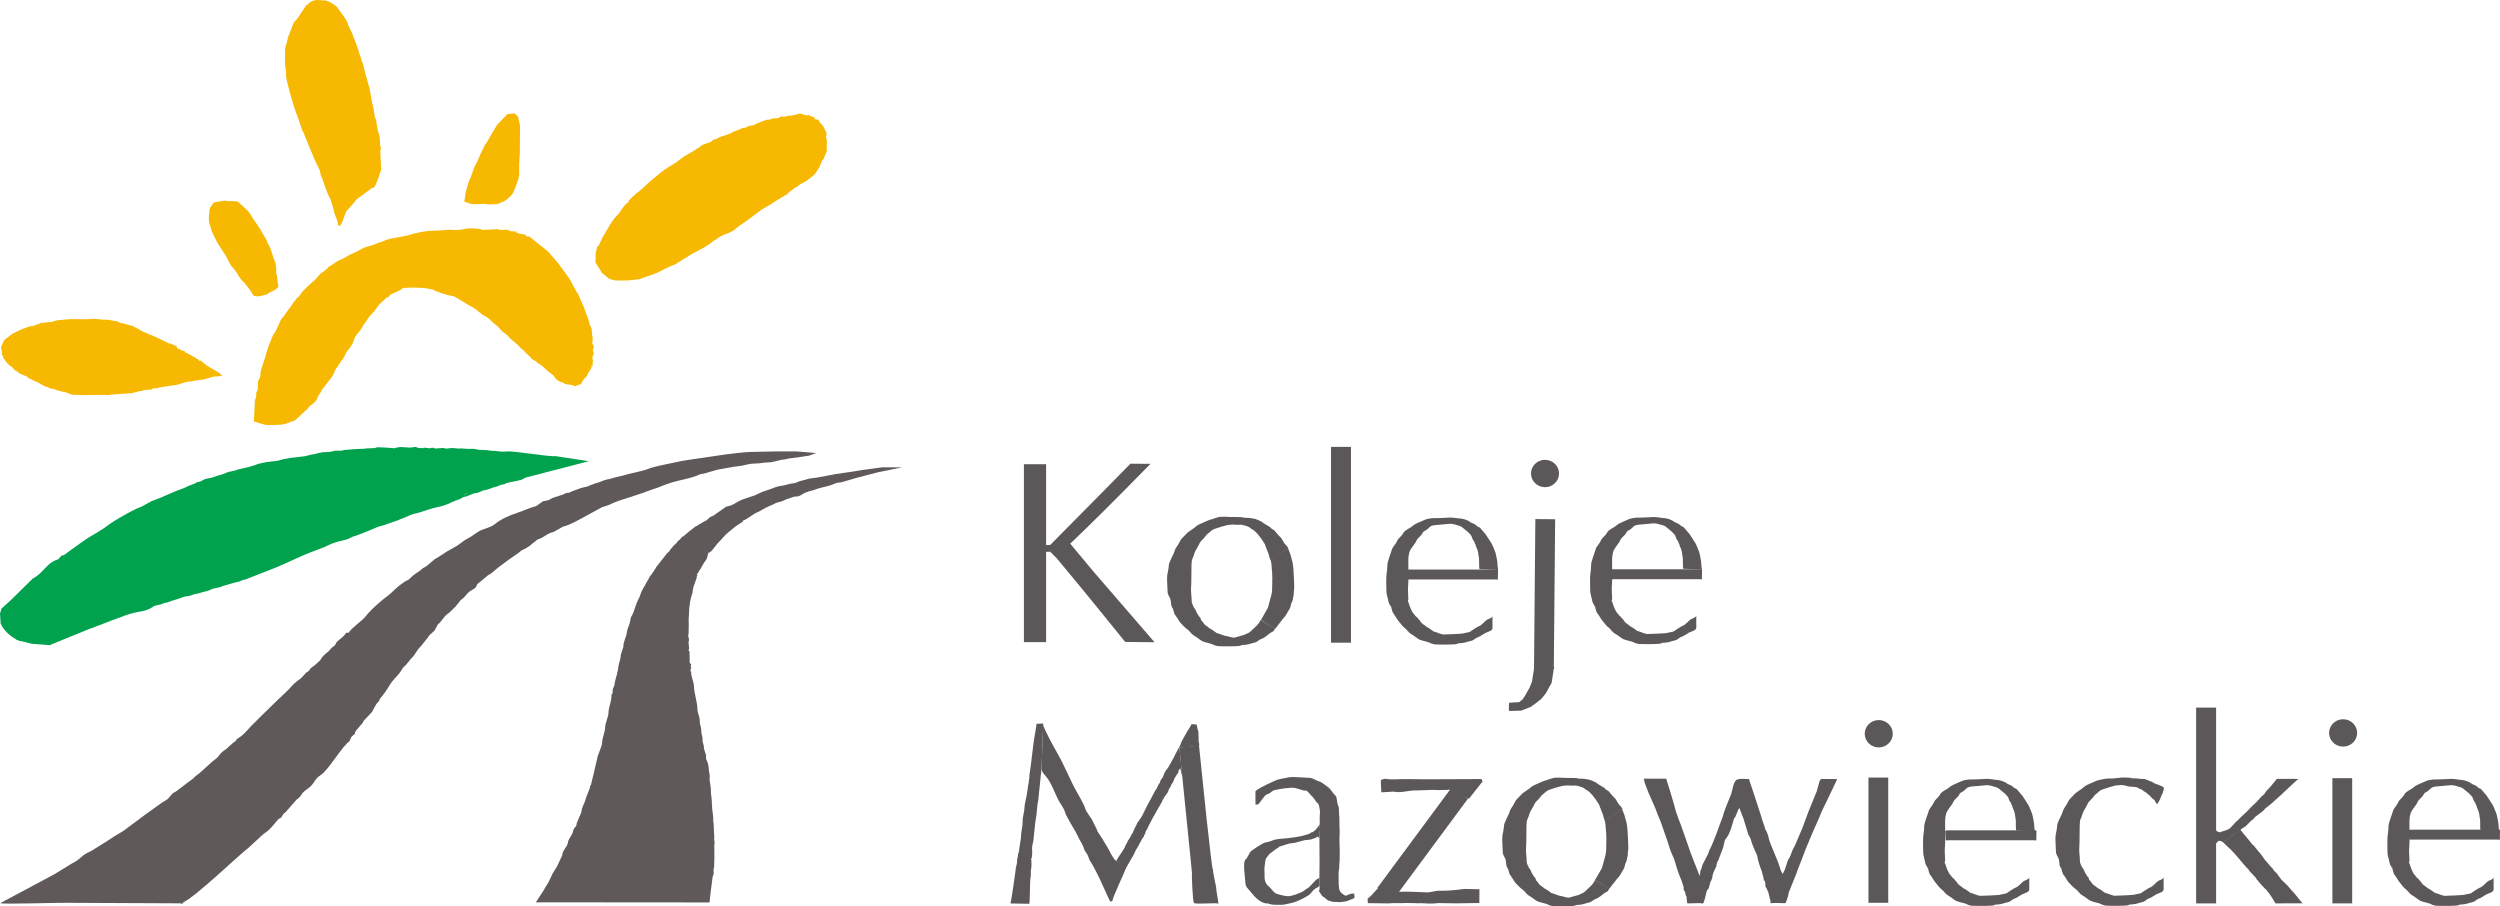 <?xml version="1.0" encoding="utf-8"?>
<!-- Generator: Adobe Illustrator 15.0.2, SVG Export Plug-In . SVG Version: 6.00 Build 0)  -->
<!DOCTYPE svg PUBLIC "-//W3C//DTD SVG 1.1//EN" "http://www.w3.org/Graphics/SVG/1.1/DTD/svg11.dtd">
<svg version="1.1"
	 id="svg2451" sodipodi:version="0.32" inkscape:version="0.46" sodipodi:docname="koleje_mazowieckie.svg" xmlns:inkscape="http://www.inkscape.org/namespaces/inkscape" xmlns:sodipodi="http://sodipodi.sourceforge.net/DTD/sodipodi-0.dtd" xmlns:dc="http://purl.org/dc/elements/1.1/" xmlns:cc="http://creativecommons.org/ns#" xmlns:rdf="http://www.w3.org/1999/02/22-rdf-syntax-ns#" xmlns:svg="http://www.w3.org/2000/svg" inkscape:output_extension="org.inkscape.output.svg.inkscape"
	 xmlns="http://www.w3.org/2000/svg" xmlns:xlink="http://www.w3.org/1999/xlink" x="0px" y="0px" width="160px" height="58px"
	 viewBox="0 0 160 58" enable-background="new 0 0 160 58" xml:space="preserve">
<defs>
	
	
		<inkscape:perspective  id="perspective2458" inkscape:persp3d-origin="372.04724 : 350.78739 : 1" inkscape:vp_z="744.09448 : 526.18109 : 1" sodipodi:type="inkscape:persp3d" inkscape:vp_x="0 : 526.18109 : 1" inkscape:vp_y="0 : 1000 : 0">
		</inkscape:perspective>
</defs>
<sodipodi:namedview  id="base" objecttolerance="10.0" bordercolor="#666666" pagecolor="#ffffff" showguides="true" gridtolerance="10.0" inkscape:cy="288.18021" showgrid="false" inkscape:cx="663.01307" borderopacity="1.0" guidetolerance="10.0" inkscape:zoom="0.5" inkscape:window-width="1024" inkscape:window-x="0" inkscape:window-height="712" inkscape:pageshadow="2" inkscape:pageopacity="0.0" inkscape:window-y="22" inkscape:current-layer="svg2451" inkscape:guide-bbox="true">
	<inkscape:grid  type="xygrid" id="grid2406"></inkscape:grid>
</sodipodi:namedview>
<g>
	
		<path sodipodi:nodetypes="cccsccsccscscccccccccccsccccccssscccccccsccsccccccccccccccccccccccccscccsscscscccc" fill="#F6B801" d="
		M21.704,14.423c0.068-0.133-0.265-0.829-0.265-0.951c-0.003-0.133-0.208-0.631-0.211-0.764c-0.157-0.126-0.717-1.806-0.689-1.888
		c0.018-0.053,0.3,0.972,0.329,0.925c0.082-0.112,0.357,0.609,0.461,0.517c0.222-0.159,2.705-1.737,2.956-1.847
		c0.017-0.007-1.617,1.475-1.602,1.469c0.177-0.057,0.354-0.111,0.532-0.162c0.099-0.03,0.513,0.279,0.604,0.229
		c0.042-0.022-0.23-0.389-0.188-0.413c-0.769,0.438-0.385,0.232-0.228,0.111c0.048-0.038,0.331,0.277,0.376,0.234
		c0.097-0.101-0.14-0.554-0.119-0.688c0.01-0.129,0.168-0.066,0.148-0.194c-0.027-0.128-0.186-0.161-0.289-0.229
		c-0.135-0.092-0.348-0.439-0.456-0.562c-0.097-0.1-0.198-0.197-0.311-0.28c-0.119-0.074,1.354,1.704,1.238,1.624
		c-0.126-0.085-2.488,0.82-2.601,0.715c-0.078-0.065-0.479-0.668-0.548-0.742c-0.065-0.064,0.957-2.367,0.896-2.435
		c-0.101-0.104-0.915,2.402-1,2.287c-0.052-0.049-0.089-0.111-0.133-0.167c-0.041-0.053,0.637-2.708,0.602-2.767
		c-0.086-0.123-0.4,2.809-0.64,2.605c-0.055-0.139,0.335-3.282,0.307-3.428c-0.022-0.173-0.346,3.428-0.371,3.183
		c-0.052-0.163-0.285-0.56-0.335-0.722c-0.04-0.143-0.309-0.701-0.35-0.842c-0.044-0.135-0.287-0.664-0.329-0.8
		c-0.007-0.024,0.688-1.9,0.683-1.924c-0.015-0.07-0.65,1.803-0.663,1.733c-0.021-0.112,0.754-2.964,0.736-3.078
		c-0.021-0.167-0.803,3.32-0.828,3.154c-0.021-0.162-0.572-1.576-0.589-1.738c-0.012-0.137,0.794,2.009,0.533,1.571
		c-0.005-0.199-0.549-2.471-0.49-1.468c0.255,0.899-0.534-1.641-0.486-1.875c0.032-0.152-0.073-0.634-0.068-0.79
		c0.002-0.135,0.002-0.715,0.002-0.851C18.318,3.063,18.5,2.533,18.5,2.422l0.374-0.949c0.377-0.334,0.969-1.55,0.784-0.929
		c-0.045,0.151,0.027-0.562,0.833-0.464c-0.005,0.16,0.245-0.268,1.03,0.423c0.328,0.48,0.723,0.932,0.69,1.167
		c-0.021,0.193-0.176-0.292,0.003-0.057c0.027,0.136,0.301,0.573,0.311,0.708c0.053,0.124,0.353,0.871,0.377,1.032
		C22.93,3.52,23.046,3.7,23.059,3.868c0.029,0.205,0.033,0.009,0.088,0.208c0.043,0.136,0.163,0.649,0.206,0.786
		c0.236,0.923,0.163,0.551,0.201,0.693c0.049,0.163-2.378,1.14-2.325,1.301c0.054,0.168,2.325-1.384,2.348-1.209
		c0.029,0.142,0.17,1.026,0.223,1.162c0.057,0.134,0.082,0.684,0.169,0.804c0.069,0.114,0.095,0.764,0.204,0.947
		c0.138,0.452,0.028,0.827,0.126,0.93c-0.046,0.396-0.3,0.764-0.208,0.825c-0.229,0.311-1.364-0.989-1.239-0.905
		c0.117,0.08,1.307,1.458,1.425,1.534c0.112,0.088-0.083-1.615,0.013-1.51c0.107,0.118-0.531,1.126-0.398,1.214
		c0.116,0.077,0.217-0.243,0.25-0.1c0.021,0.134,0.137,0.284,0.131,0.417c-0.017,0.142-0.285,0.855-0.377,0.969
		c-0.025,0.027,0.399-0.981,0.371-0.957c-0.206,0.173-0.237,0.77-0.438,0.945c-0.134,0.075-1.017,0.787-1.166,0.824
		c-0.176,0.052-0.222-0.603-0.394-0.542c-0.078,0.031-0.111,0.042-0.187,0.078c-0.026,0.013-0.102,0.054-0.078,0.039
		c0.723-0.44,0.438-0.259,0.279-0.161c-0.038,0.029,0.588,0.229,0.556,0.263c-0.063,0.07-0.766-0.031-0.829,0.039
		c-0.017,0.025,1.069-0.141,1.049-0.117c-2.45,3.109-1.162,0.413-1.157,0.477c-0.479-0.062,0.624-0.776,0.63-0.643
		c-0.068,0.058-0.969,3.206-0.806,1.762L21.704,14.423z"/>
	<path fill="#F6B801" d="M21.771,14.458l-0.144-0.039l0.004-0.097c-0.02-0.122-0.097-0.329-0.16-0.496
		c-0.072-0.193-0.109-0.296-0.109-0.354c-0.001-0.054-0.059-0.225-0.104-0.362c-0.058-0.175-0.096-0.294-0.105-0.37
		c-0.174-0.217-0.521-1.285-0.561-1.411l-0.013-0.018c-0.012-0.017-0.025-0.034-0.038-0.049c-0.022-0.03-0.021-0.063-0.011-0.129
		l-0.003-0.012c-0.004-0.003-0.008-0.006-0.014-0.009L20.5,11.1l-0.007-0.018c-0.008-0.02-0.012-0.046-0.01-0.123
		c-0.008-0.029-0.013-0.053-0.017-0.072c-0.017-0.009-0.035-0.027-0.041-0.063c-0.026-0.076-0.094-0.209-0.16-0.34
		c-0.076-0.148-0.146-0.289-0.174-0.376c-0.02-0.069-0.101-0.254-0.174-0.417c-0.079-0.18-0.154-0.352-0.176-0.427
		c-0.021-0.059-0.087-0.218-0.153-0.372c-0.078-0.182-0.151-0.353-0.175-0.427c-0.003-0.012-0.006-0.02,0.004-0.055h-0.066
		l-0.011-0.07c-0.002-0.008-0.006-0.035-0.033-0.116c-0.004-0.006-0.009-0.014-0.014-0.022l-0.01-0.017v-0.02
		c0-0.005-0.001-0.013-0.001-0.021c-0.054-0.159-0.135-0.381-0.219-0.616c-0.173-0.479-0.29-0.805-0.309-0.911
		c-0.056-0.185-0.486-1.611-0.445-1.813c0.016-0.077-0.013-0.282-0.037-0.447c-0.019-0.139-0.035-0.258-0.033-0.33
		c0.002-0.12,0.002-0.59,0.001-0.79V3.181c0-0.062,0.036-0.192,0.095-0.399c0.039-0.138,0.087-0.309,0.087-0.354V2.412l0.385-0.978
		l0.015-0.013c0.169-0.149,0.392-0.499,0.555-0.753c0.206-0.323,0.24-0.368,0.306-0.368h0.005C19.789,0.163,19.986,0,20.342,0
		c0.05,0,0.104,0.004,0.156,0.009l0.069,0.009v0.019c0.035-0.007,0.083-0.016,0.143-0.016c0.247,0,0.535,0.145,0.86,0.43
		l0.012,0.015c0.08,0.116,0.164,0.231,0.244,0.342c0.227,0.311,0.422,0.58,0.457,0.78l0.005,0.017c0.01,0.052,0.078,0.184,0.137,0.3
		c0.098,0.192,0.162,0.32,0.173,0.403c0.061,0.141,0.353,0.871,0.377,1.04c0.011,0.067,0.041,0.141,0.071,0.218
		c0.039,0.098,0.078,0.2,0.086,0.302c0.004,0.024,0.007,0.04,0.009,0.051c0.041,0.025,0.059,0.079,0.077,0.143
		c0.023,0.07,0.066,0.244,0.107,0.412c0.038,0.151,0.077,0.308,0.098,0.372c0.113,0.44,0.154,0.582,0.169,0.624
		c0.019,0.021,0.026,0.05,0.032,0.073c0.006,0.017,0.006,0.034,0.001,0.05c0.014,0.015,0.021,0.033,0.025,0.051
		c0.007,0.036,0.025,0.137,0.047,0.265c0.051,0.294,0.137,0.789,0.171,0.878c0.027,0.064,0.045,0.195,0.066,0.348
		c0.022,0.153,0.054,0.386,0.093,0.438c0.041,0.067,0.06,0.195,0.091,0.415c0.029,0.2,0.063,0.45,0.116,0.539l0.008,0.017
		c0.079,0.254,0.081,0.487,0.082,0.656c0,0.068,0.001,0.13,0.007,0.177l0.013,0.012c0.047,0.053,0.033,0.136,0.014,0.203
		c-0.006,0.031-0.013,0.061-0.02,0.091c0.004,0.125,0.013,0.286,0.022,0.449c0.039,0.678,0.036,0.816-0.017,0.871l-0.004,0.005
		c-0.042,0.202-0.286,0.855-0.389,0.979l-0.022,0.028h-0.071c-0.001,0.001-0.004,0.003-0.006,0.003
		c-0.014,0.008-0.031,0.012-0.048,0.014c-0.071,0.05-0.183,0.135-0.31,0.231c-0.215,0.163-0.482,0.365-0.65,0.474
		c-0.274,0.339-0.508,0.607-0.693,0.799c-0.217,0.637-0.304,0.804-0.364,0.848C21.787,14.415,21.782,14.438,21.771,14.458z
		 M21.678,13.941l0.124,0.009l-0.005,0.116c0.029-0.071,0.066-0.166,0.112-0.294c-0.115,0.098-0.188,0.136-0.238,0.149
		C21.672,13.929,21.675,13.935,21.678,13.941z M21.935,12.91c-0.082,0.148-0.329,0.73-0.301,0.863
		c0.034-0.01,0.136-0.06,0.385-0.315c0.075-0.221,0.151-0.455,0.219-0.663c0.032-0.099,0.062-0.191,0.089-0.273
		c-0.015-0.001-0.031-0.002-0.045-0.002c-0.157,0.02-0.231,0.029-0.268,0.027c-0.095,0.083-0.159,0.158-0.158,0.193
		c0.001-0.001,0.013,0.006,0.042,0.01h0.073v0.01l0.099,0.013l-0.091,0.084l0.004,0.058L21.935,12.91z M20.959,11.931
		c0.14,0.38,0.266,0.674,0.315,0.717L21.3,12.67l0.003,0.035c0.002,0.055,0.058,0.223,0.102,0.356
		c0.066,0.206,0.108,0.335,0.109,0.408c0,0.009,0.003,0.025,0.009,0.045c0.062-0.219,0.176-0.479,0.252-0.626l-0.051-0.007
		l0.031-0.028c-0.032-0.026-0.046-0.057-0.051-0.086c-0.02-0.113,0.1-0.248,0.238-0.36h-0.004l-0.031-0.112l0.054-0.033
		c0.037-0.023,0.071-0.043,0.103-0.063c-0.32,0.099-0.54,0.157-0.637,0.157c-0.021,0-0.05-0.002-0.076-0.019l-0.006,0.004
		l-0.001-0.001c-0.012,0.004-0.024,0.007-0.039,0.007c-0.094,0-0.167-0.116-0.288-0.32C21,11.998,20.98,11.964,20.959,11.931z
		 M22.446,12.648c-0.021,0.061-0.041,0.126-0.063,0.195c-0.035,0.106-0.072,0.223-0.111,0.341c0.094-0.108,0.198-0.229,0.31-0.364
		C22.523,12.793,22.482,12.729,22.446,12.648z M22.563,12.53c0.027,0.067,0.059,0.139,0.083,0.15c0-0.002,0.021-0.008,0.097-0.057
		c0.028-0.035,0.056-0.069,0.085-0.106C22.775,12.532,22.684,12.534,22.563,12.53z M22.261,12.367c0.005,0,0.009,0,0.013,0
		l0.06-0.007c-0.005-0.01-0.009-0.019-0.015-0.029C22.299,12.342,22.28,12.354,22.261,12.367z M23.046,12.272
		c0.049,0,0.07,0.024,0.08,0.044l0.012,0.025c0.09-0.067,0.182-0.136,0.266-0.199c0.061-0.047,0.119-0.091,0.171-0.13h-0.008
		l0.047-0.032c-0.047-0.022-0.096-0.049-0.147-0.076c-0.061-0.032-0.122-0.064-0.171-0.085l-0.101,0.059l-0.026,0.005l-0.06,0.002
		l-0.006-0.021c-0.112,0.036-0.229,0.074-0.346,0.112c-0.071,0.023-0.139,0.045-0.205,0.068c0.002,0.016,0,0.029-0.021,0.049
		c0.051,0.01,0.076,0.05,0.077,0.087l0.002,0.039l-0.011,0.01c0.063,0.025,0.127,0.049,0.177,0.072l0,0
		C22.934,12.28,23.014,12.272,23.046,12.272z M23.466,10.991c-0.623,0.386-1.456,0.915-1.866,1.181
		c0.236-0.057,0.631-0.184,1.008-0.307c0.017-0.035,0.082-0.094,0.271-0.268c0.15-0.137,0.35-0.32,0.55-0.503l0.069-0.063
		L23.466,10.991z M20.917,11.501c0.04,0.049,0.106,0.143,0.202,0.279c0.09,0.127,0.189,0.269,0.257,0.356
		c0.322-0.213,1.289-0.829,1.995-1.267l-0.018-0.021c-0.707-0.887-0.707-0.888-0.676-0.95l0.021-0.044h0.071l0.023,0.014
		c0.106,0.078,0.206,0.167,0.326,0.291c0.043,0.048,0.095,0.121,0.155,0.203c0.095,0.132,0.213,0.297,0.289,0.348
		c0.011,0.007,0.022,0.014,0.034,0.021c0.063-0.038,0.12-0.073,0.175-0.106v-0.001l0.024-0.014c0-0.016,0.001-0.031,0.004-0.046
		l-0.002-0.002c-0.101-0.112-0.211-0.234-0.321-0.356l-0.101-0.114l0,0c0,0-0.652-0.585-0.606-0.705l0.018-0.049h0.077l0.028,0.016
		c0.048,0.034,0.193,0.188,0.596,0.638c0.164,0.143,0.307,0.241,0.41,0.282c0.035-0.083,0.078-0.172,0.118-0.26
		c0.063-0.134,0.127-0.273,0.168-0.381c-0.002-0.097,0.001-0.146,0.006-0.176l-0.002-0.004L24.19,9.45
		c-0.016-0.064-0.017-0.146-0.018-0.248C24.17,9.035,24.168,8.827,24.1,8.596C24.034,8.478,24,8.24,23.968,8.01
		c-0.02-0.14-0.044-0.314-0.067-0.353c-0.053-0.072-0.08-0.247-0.117-0.502c-0.02-0.13-0.036-0.264-0.056-0.312
		c-0.039-0.098-0.108-0.486-0.181-0.91c-0.014-0.083-0.026-0.156-0.036-0.207c-0.011,0.004-0.023,0.01-0.042,0.018
		c-0.103,0.066-0.267,0.154-0.513,0.276c-0.146,0.085-0.312,0.184-0.478,0.284c-0.735,0.439-1.096,0.646-1.226,0.646
		c-0.056,0-0.088-0.034-0.098-0.065c-0.041-0.125,0.128-0.229,1.202-0.744c0.184-0.088,0.368-0.176,0.532-0.258
		c0.237-0.138,0.4-0.228,0.508-0.275c0.037-0.025,0.059-0.041,0.069-0.051c-0.034-0.065-0.076-0.235-0.189-0.672
		c-0.02-0.063-0.057-0.216-0.098-0.376c-0.041-0.167-0.083-0.337-0.105-0.405c-0.008-0.03-0.014-0.048-0.02-0.057
		C23,4.026,22.992,3.962,22.98,3.885c-0.006-0.085-0.04-0.172-0.077-0.263c-0.033-0.082-0.065-0.167-0.08-0.251
		c-0.021-0.141-0.304-0.857-0.372-1.014l-0.006-0.024c-0.004-0.058-0.093-0.232-0.159-0.359c-0.032-0.063-0.062-0.123-0.087-0.175
		c-0.005,0-0.009,0-0.013,0c-0.037,0-0.068-0.021-0.093-0.063c-0.001-0.002-0.075-0.137-0.03-0.214
		c0.006-0.012,0.016-0.021,0.026-0.029c-0.073-0.16-0.228-0.373-0.389-0.594c-0.08-0.108-0.161-0.223-0.24-0.337
		c-0.292-0.256-0.545-0.386-0.752-0.386c-0.056,0-0.099,0.009-0.133,0.017c-0.022,0.005-0.042,0.01-0.063,0.01
		c-0.037,0-0.061-0.017-0.074-0.029c-0.004-0.005-0.008-0.01-0.012-0.015c-0.03-0.002-0.059-0.004-0.087-0.004
		c-0.372,0-0.528,0.203-0.588,0.329c-0.006,0.024-0.015,0.055-0.025,0.091c-0.006,0.019-0.022,0.075-0.083,0.075l-0.042,0.001
		l-0.017-0.026c-0.027,0.042-0.056,0.086-0.083,0.129c-0.173,0.27-0.386,0.604-0.568,0.772l-0.362,0.919
		c-0.005,0.067-0.04,0.191-0.093,0.38c-0.038,0.131-0.088,0.313-0.088,0.357v0.059c0,0.202,0,0.673-0.002,0.795
		c-0.002,0.059,0.017,0.184,0.032,0.304c0.028,0.195,0.056,0.397,0.034,0.5c-0.018,0.101,0.175,0.842,0.382,1.541l0.008-0.01
		l0.041-0.003c0.049,0,0.166,0,0.473,1.397c0.035,0.102,0.06,0.18,0.08,0.243c0.085-0.322,0.214-0.855,0.325-1.313
		c0.387-1.598,0.387-1.598,0.474-1.598h0.066l0.011,0.072c0.009,0.06-0.073,0.399-0.362,1.535C19.919,6.846,19.88,7,19.842,7.15
		c0.256-0.709,0.262-0.708,0.327-0.708h0.061l0.015,0.062c0.007,0.033,0.008,0.033-0.333,0.969c-0.14,0.39-0.314,0.867-0.346,0.969
		c0.028,0.077,0.1,0.243,0.163,0.392C19.8,8.998,19.867,9.152,19.89,9.22c0.02,0.069,0.097,0.243,0.17,0.41
		c0.081,0.184,0.158,0.358,0.18,0.435c0.022,0.074,0.095,0.215,0.165,0.352c0.022,0.046,0.046,0.091,0.066,0.134
		c0.04-0.331,0.104-0.938,0.156-1.454c0.159-1.554,0.159-1.554,0.244-1.554h0.067l0.011,0.072c0.012,0.065-0.028,0.467-0.132,1.438
		c-0.054,0.496-0.111,1.04-0.147,1.435c0.052-0.222,0.11-0.473,0.169-0.721l0.107-0.47c0.149-0.906,0.16-0.928,0.252-0.928h0.041
		l0.028,0.036c0.026,0.044,0.034,0.057-0.179,0.969c-0.137,0.825-0.253,1.482-0.38,1.686c0.016,0.049,0.032,0.102,0.049,0.157
		l0.002,0.006c0.092-0.195,0.253-0.62,0.388-0.976c0.429-1.132,0.486-1.231,0.582-1.231h0.033l0.029,0.027
		c0.052,0.057,0.064,0.07-0.428,1.288C21.175,10.796,20.942,11.37,20.917,11.501z M23.853,11.644
		c0.007,0.029,0.014,0.057,0.018,0.083c0.012-0.029,0.023-0.06,0.035-0.093C23.892,11.636,23.875,11.639,23.853,11.644z
		 M23.587,11.159l-0.054,0.049c-0.192,0.175-0.397,0.362-0.552,0.504c0.071-0.022,0.141-0.042,0.211-0.062
		c0.02-0.007,0.047-0.007,0.079-0.001c0.029-0.02,0.06-0.041,0.084-0.059c0.018-0.014,0.04-0.021,0.064-0.019l0.008-0.004l0,0
		l0.164-0.093h0.001l0.039,0.069l0.03-0.009c-0.003-0.011-0.007-0.022-0.01-0.032c-0.049-0.151-0.078-0.247-0.066-0.317
		C23.584,11.177,23.586,11.167,23.587,11.159z M23.771,11.378c0.009,0.026,0.017,0.054,0.025,0.077
		c0.005,0.014,0.009,0.027,0.013,0.042c0.017-0.004,0.032-0.006,0.046-0.01C23.833,11.458,23.805,11.421,23.771,11.378z
		 M23.795,11.16c0.083,0.106,0.144,0.182,0.186,0.239c0.053-0.172,0.106-0.332,0.194-0.434c-0.033-0.033-0.087-0.087-0.176-0.184
		l0,0l0,0l-0.136,0.124l0,0l-0.009,0.008c0.013,0.023,0.022,0.047,0.027,0.072C23.898,11.093,23.838,11.138,23.795,11.16z
		 M23.992,10.446c-0.008,0.021-0.014,0.04-0.021,0.057c0.118-0.069,0.2-0.116,0.249-0.142c-0.003-0.077-0.008-0.154-0.013-0.221
		c0-0.021-0.002-0.042-0.003-0.063c-0.028,0.074-0.058,0.154-0.061,0.189l0.054,0.035l-0.048,0.064
		C24.113,10.417,24.058,10.444,23.992,10.446z"/>
	<path sodipodi:nodetypes="ccccccccscccsccccccccssccccccccc" fill="#F6B801" d="M14.44,12.901
		c-0.315,0.086,0.741-0.005,0.789,0.108c0.242,0.221,0.652,0.57,0.726,0.732c0.071,0.15,0.535,0.805,0.623,0.945
		c0.067,0.12,0.304,0.544,0.383,0.656c0.088,0.132,0.055,0.229,0.158,0.35c0.076,0.107,0.072,0.179,0.133,0.293
		c0.058,0.123,0.211,0.693,0.277,0.813c0.052,0.087-1.747-0.701-1.7-0.611c0.025,0.048,1.657,0.501,1.685,0.547
		c0.093,0.159,0.104,0.616,0.084,0.787c0.106,0.132,0.057,0.57,0.139,0.718c0.048,0.128-0.194,0.267-0.318,0.322
		c-0.866,0.383-0.377,0.07-0.35,0.21c0.011,0.065-0.194-0.677-0.191-0.611l-0.008,0.298c-0.002-0.064,0.182-0.162,0.172-0.225
		c-0.012-0.14,1.513-0.21-0.128,0.571c-0.295,0.091-0.625,0.132-0.671,0.002c-0.078-0.146-0.169-0.284-0.273-0.414
		c-0.113-0.147-0.883-1.125-0.974-1.288c-0.048-0.076,0.385-0.844,0.411-0.756c0.853,2.89-0.144,1.16-0.211,1.015
		c-0.01-0.021,0.134,0.063,0.124,0.042c0.088,0.063-0.431-0.351-0.488-0.475c-0.062-0.111-0.265-0.543-0.337-0.648
		c-0.101-0.124-0.378-0.591-0.473-0.72c-0.08-0.113-0.266-0.537-0.333-0.658c-0.085-0.145-0.132-0.437-0.204-0.589
		c-0.073-0.164-0.04-0.59,0-0.758c-0.046-0.108,0.045-0.3,0.25-0.535L14.44,12.901z"/>
	<path fill="#F6B801" d="M16.448,18.966c-0.149,0-0.242-0.042-0.275-0.127c-0.077-0.142-0.166-0.275-0.263-0.397
		c-0.021-0.026-0.058-0.074-0.108-0.139l-0.182-0.234c-0.151-0.08-0.36-0.427-0.449-0.583c-0.107-0.144-0.18-0.244-0.218-0.302
		c-0.143-0.134-0.178-0.188-0.193-0.219c-0.02-0.037-0.062-0.121-0.109-0.215c-0.076-0.152-0.179-0.36-0.222-0.423
		c-0.057-0.068-0.169-0.247-0.278-0.42c-0.079-0.125-0.154-0.243-0.193-0.297c-0.055-0.077-0.146-0.268-0.226-0.437
		c-0.045-0.095-0.088-0.186-0.112-0.23c-0.051-0.086-0.088-0.216-0.123-0.341c-0.027-0.098-0.053-0.189-0.083-0.251
		c-0.081-0.18-0.05-0.598-0.009-0.786c-0.04-0.139,0.051-0.338,0.271-0.589l0.02-0.02l0.731-0.128l0.008,0.037
		c0.046,0.004,0.143,0.005,0.223,0.006c0.421,0.003,0.58,0.017,0.631,0.093c0.037,0.033,0.077,0.07,0.118,0.106
		c0.311,0.279,0.553,0.503,0.617,0.644c0.044,0.093,0.268,0.42,0.432,0.659c0.085,0.124,0.157,0.229,0.187,0.276l0.006,0.012
		c0.198,0.354,0.324,0.57,0.374,0.64c0.048,0.072,0.066,0.135,0.08,0.189c0.017,0.058,0.028,0.104,0.073,0.154
		c0.056,0.076,0.075,0.133,0.095,0.188c0.013,0.038,0.025,0.075,0.048,0.118c0.03,0.063,0.075,0.207,0.126,0.373
		c0.041,0.126,0.081,0.258,0.114,0.349c0.007,0.006,0.014,0.013,0.02,0.023c0.104,0.178,0.112,0.624,0.098,0.808
		c0.055,0.093,0.066,0.244,0.078,0.401c0.009,0.115,0.019,0.246,0.048,0.3l0.004,0.01c0.078,0.207-0.254,0.373-0.357,0.418
		c-0.068,0.031-0.129,0.057-0.181,0.079c-0.018,0.01-0.036,0.02-0.055,0.031l0.002,0.001l-0.068,0.033l0.003,0.018l-0.045,0.059
		H17.07c-0.022,0-0.036-0.006-0.046-0.014l-0.014,0.007l-0.001-0.001c-0.02,0.009-0.04,0.02-0.061,0.029l-0.011,0.004
		C16.751,18.935,16.578,18.966,16.448,18.966z M15.787,18.035l0.134,0.172c0.051,0.065,0.089,0.114,0.108,0.139
		c0.104,0.129,0.198,0.272,0.28,0.425l0.004,0.01c0.003,0.009,0.033,0.031,0.134,0.031c0.099,0,0.236-0.022,0.381-0.064
		c0.008-0.057,0.075-0.079,0.124-0.087c-0.008-0.026-0.017-0.056-0.025-0.085c-0.011-0.038-0.021-0.078-0.034-0.118h-0.004
		l-0.096,0.004v-0.005l0.001-0.01l0.007-0.318l0.043-0.049h0.034c0.046,0,0.061,0.008,0.095,0.112
		c0.005-0.011,0.013-0.02,0.021-0.03c0.069-0.073,0.276-0.093,0.389-0.093c0.079,0,0.168,0.008,0.238,0.035
		c-0.008-0.059-0.013-0.123-0.017-0.19c-0.011-0.13-0.022-0.291-0.064-0.343l-0.02-0.024l0.003-0.032
		c0.016-0.147,0.007-0.454-0.036-0.637c-0.092-0.02-0.309-0.104-0.813-0.305c-0.104-0.042-0.209-0.084-0.308-0.123
		c-0.577-0.175-0.583-0.188-0.604-0.225l-0.021-0.038l0.021-0.042c0.007-0.011,0.028-0.039,0.074-0.039s0.154,0.032,0.584,0.203
		l0.296,0.089c0.25,0.076,0.491,0.148,0.648,0.2l-0.007-0.02l0.007,0.003c-0.021-0.067-0.044-0.14-0.066-0.212
		c-0.046-0.147-0.093-0.298-0.118-0.35c-0.026-0.051-0.042-0.096-0.057-0.136c-0.017-0.052-0.032-0.091-0.069-0.145
		c-0.063-0.073-0.083-0.145-0.1-0.208c-0.013-0.048-0.026-0.093-0.06-0.144c-0.079-0.111-0.306-0.518-0.381-0.652
		c-0.032-0.052-0.103-0.155-0.186-0.277c-0.176-0.257-0.396-0.576-0.444-0.682c-0.057-0.124-0.359-0.395-0.581-0.594
		c-0.046-0.041-0.089-0.08-0.128-0.116l-0.013-0.012c-0.071-0.029-0.363-0.032-0.508-0.033c-0.188-0.002-0.275-0.002-0.316-0.025
		l-0.566,0.099c-0.199,0.232-0.243,0.378-0.22,0.434l0.01,0.023l-0.006,0.025c-0.039,0.16-0.067,0.569-0.006,0.709
		c0.036,0.073,0.063,0.17,0.092,0.273c0.034,0.116,0.067,0.237,0.109,0.308c0.027,0.049,0.069,0.138,0.118,0.24
		c0.074,0.155,0.165,0.348,0.211,0.414c0.042,0.056,0.119,0.177,0.199,0.305c0.102,0.162,0.217,0.344,0.271,0.41
		c0.052,0.077,0.15,0.273,0.237,0.447c0.045,0.092,0.086,0.173,0.107,0.213c0.005,0.009,0.015,0.026,0.05,0.064
		c0.026-0.072,0.073-0.172,0.152-0.316c0.207-0.376,0.262-0.376,0.3-0.376h0.057l0.023,0.062
		C15.919,17.824,15.833,17.972,15.787,18.035z M17.03,18.383c0.014,0.05,0.03,0.103,0.044,0.151
		c0.008,0.029,0.016,0.056,0.022,0.082c0.031-0.013,0.064-0.026,0.104-0.043c0.394-0.217,0.396-0.307,0.396-0.308
		c-0.008-0.011-0.075-0.041-0.217-0.041c-0.124,0-0.227,0.022-0.265,0.039C17.107,18.306,17.071,18.345,17.03,18.383z
		 M15.366,17.489c0.098,0.129,0.207,0.271,0.307,0.399c0.006-0.118-0.033-0.453-0.307-1.398c-0.107,0.16-0.287,0.496-0.299,0.59
		c0.001,0.001,0.002,0.002,0.003,0.004c0.087,0.082,0.185,0.167,0.246,0.218c0.079,0.068,0.1,0.086,0.081,0.138l-0.019,0.049H15.366
		z M14.438,12.876l0.017,0.073c0.002-0.009,0.004-0.019,0.002-0.031C14.456,12.901,14.447,12.886,14.438,12.876z"/>
	<path sodipodi:nodetypes="cssscccccc" fill="#5C5859" d="M72.347,29.676c-2.479,2.535-3.95,3.994-4.568,4.629
		c-0.311,0.316-0.464,0.475-0.542,0.553c-0.039,0.041-0.421,0.021-0.432,0.031c-0.005,0.006-0.036,0.027-0.038,0.027l0.165,0.406
		l0.283-0.012l0.338,0.336c0,0,1.119-0.89,6.078-5.961L72.347,29.676z"/>
	<rect x="85.186" y="28.6" fill="#5C5859" width="1.276" height="12.532"/>
	<path fill="#5C5859" d="M66.241,29.71c0,11.386,0,11.386,0,11.386"/>
	<rect x="65.53" y="29.71" fill="#5C5859" width="1.422" height="11.386"/>
	<path sodipodi:rx="7.5" sodipodi:cy="296.5" sodipodi:ry="7.5" sodipodi:cx="982.5" sodipodi:type="arc" fill="#5C5859" d="
		M99.703,30.303c0,0.441-0.368,0.799-0.822,0.799s-0.822-0.357-0.822-0.799s0.368-0.799,0.822-0.799
		C99.334,29.504,99.703,29.861,99.703,30.303z"/>
	<path fill="#5C5859" d="M98.88,31.18c-0.496,0-0.897-0.393-0.897-0.875s0.402-0.876,0.897-0.876s0.899,0.394,0.899,0.876
		S99.376,31.18,98.88,31.18z M98.88,29.58c-0.411,0-0.746,0.324-0.746,0.723c0,0.399,0.334,0.723,0.746,0.723
		s0.745-0.323,0.745-0.723C99.625,29.904,99.292,29.58,98.88,29.58z"/>
	<path sodipodi:rx="7.5" sodipodi:cy="296.5" sodipodi:ry="7.5" sodipodi:cx="982.5" sodipodi:type="arc" fill="#5C5859" d="
		M121.063,46.959c0,0.441-0.367,0.799-0.822,0.799c-0.453,0-0.822-0.357-0.822-0.799s0.369-0.799,0.822-0.799
		C120.694,46.16,121.063,46.52,121.063,46.959z"/>
	<path fill="#5C5859" d="M120.24,47.835c-0.495,0-0.898-0.394-0.898-0.875c0-0.483,0.403-0.876,0.898-0.876
		c0.496,0,0.898,0.393,0.898,0.876C121.139,47.441,120.735,47.835,120.24,47.835z M120.24,46.236c-0.411,0-0.745,0.324-0.745,0.723
		s0.334,0.723,0.745,0.723c0.41,0,0.746-0.324,0.746-0.723C120.985,46.561,120.65,46.236,120.24,46.236z"/>
	<rect x="140.553" y="45.286" fill="#5C5859" width="1.278" height="12.532"/>
	<rect x="149.273" y="49.803" fill="#5C5859" width="1.267" height="8.014"/>
	<path sodipodi:rx="7.5" sodipodi:cy="296.5" sodipodi:ry="7.5" sodipodi:cx="982.5" sodipodi:type="arc" fill="#5C5859" d="
		M150.781,46.906c0,0.441-0.368,0.801-0.822,0.801c-0.453,0-0.822-0.357-0.822-0.801c0-0.441,0.369-0.799,0.822-0.799
		C150.414,46.107,150.781,46.466,150.781,46.906z"/>
	<path fill="#5C5859" d="M149.959,47.783c-0.494,0-0.898-0.393-0.898-0.875s0.404-0.877,0.898-0.877
		c0.496,0,0.898,0.395,0.898,0.877S150.455,47.783,149.959,47.783z M149.959,46.186c-0.411,0-0.745,0.324-0.745,0.721
		c0,0.398,0.334,0.724,0.745,0.724c0.412,0,0.747-0.325,0.747-0.724C150.706,46.51,150.371,46.186,149.959,46.186z"/>
	<rect x="119.581" y="49.764" fill="#5C5859" width="1.266" height="8.014"/>
	
		<rect x="98.233" y="33.203" transform="matrix(-1 -0.009 0.009 -1 197.378 76.872)" fill="#5C5859" width="1.267" height="9.553"/>
	<path sodipodi:nodetypes="ccccccsssscccccsscccccscc" fill="#5C5859" d="M98.2,42.646l-0.154,0.985l-0.085,0.206l-0.076,0.188
		c-0.037,0.045-0.148,0.281-0.189,0.328l-0.056,0.111c-0.042,0.051-0.058,0.109-0.112,0.172c-0.059,0.063-0.028,0.061-0.082,0.125
		c-0.032,0.037-0.024,0.02-0.04,0.037c-0.021,0.023-0.038,0.016-0.067,0.047c-0.034,0.037-0.109,0.082-0.144,0.12l0.856-0.058
		l0.01-0.004l0.055-0.021l-1.539,0.094c0.018-0.056-0.04,0.517,0.012,0.52c0.045,0.003,0.155,0.007,0.229,0
		c0.047-0.004,0.555-0.006,0.569-0.025l0.613-0.246c0.051-0.061,0.31-0.217,0.36-0.271l0.279-0.22l0.273-0.334
		c0.046-0.051,0.314-0.584,0.372-0.652c0.044-0.051,0.146-1.008,0.19-1.063L98.2,42.646z"/>
	<path sodipodi:nodetypes="ccccccccccccccccssccccccsscccsccccccccscccsccccccccssccccccccccc" fill="#F6B801" d="M32.932,7.255
		L32.47,7.303l-0.656,0.685L31.409,8.67L31.161,9.1c-0.019,0.067-0.124,0.135-0.153,0.232C30.982,9.41,30.82,9.69,30.778,9.804
		l-0.093,0.208l-0.153,0.363c-0.016,0.046-0.101,0.164-0.147,0.249l-0.106,0.287l-0.145,0.417c-0.063,0.128-0.111,0.239-0.163,0.382
		c-0.05,0.124-0.085,0.365-0.141,0.503l-0.054,0.236l-0.016,0.147c-0.017,0.045-0.007,0.152-0.048,0.281
		c-0.023,0.073,0.249,0.066,0.239,0.101c-0.01,0.036,0.3,0.085,0.3,0.089l0.149-0.002l0.94-0.025
		c-0.027,0.125-0.435-1.868-0.475-1.721l-0.004,0.006v0.01c-0.019,0.08-0.042,0.143-0.063,0.188
		c-0.032,0.067-0.06,0.114-0.083,0.144c-0.058,0.071-0.09,0.121-0.124,0.163l-0.004,0.003v0.003
		c-0.067,0.086-0.101,0.133-0.111,0.143c-0.07,0.067-0.109,0.103-0.144,0.128l-0.006,0.007l-0.009,0.006
		c-0.01,0.008-0.021,0.017-0.032,0.026l0.484,0.832l0.019-0.007l0.073-0.029l0.062-0.047c0.01-0.008,0.417,0.033,0.197,0.153
		c-0.116,0.063,0.736,0.035,0.793-0.019l0.325-0.134l0.223-0.146c0.103-0.104,0.221-0.202,0.252-0.242
		c0.055-0.07,0.08-0.11,0.115-0.153l0.036-0.08l0.037-0.087c0.063-0.127,0.066-0.167,0.111-0.263l0.103-0.296
		c0.063-0.135,0.078-0.306,0.105-0.419c0.037-0.136-0.021,0.105,0.012-0.052l-0.004-0.006c0.006-0.011,0.002-0.065-0.006-0.099
		c-0.008-0.033-0.649-0.079-0.665-0.035c0.011-0.034,0.745,0.182,0.665-0.01c0.048-0.123-0.049,0.121,0.006-0.017l-0.005-0.037
		V10.86c0.027-0.113-0.017-0.236,0.007-0.342c0.05-0.092-0.05,0.016,0-0.128c0.032-0.088-0.003-0.375,0.039-0.504V9.45l0.012-1.341
		c0.024-0.081-0.131-0.507-0.103-0.618L32.932,7.255z"/>
	
		<path sodipodi:nodetypes="cccccccccccccsscccccccscccccccccsscccccccsccccccccccccscccsccccccccsssccccccccscccccccsscccc" fill="#F6B801" d="
		M0.801,21.356l-0.533,0.409l-0.199,0.444l0.059,0.37L0.12,22.726c0.18,0.055,0.004,0.214,0.127,0.225l0.184,0.257l0.235,0.231
		c0.18,0.015,0.225,0.304,0.397,0.306L1.247,23.9l0.364,0.155c0.114,0,0.209,0.187,0.337,0.19l0.286,0.154
		c0.178,0.003,0.711,0.466,0.886,0.364c0.132-0.078-0.254,0.004-0.098,0.009c0.163,0.005,0.023,0.072,0.204,0.083l0.261,0.052
		l0.158,0.077c0.204,0.01,0.279,0.092,0.473,0.103c0.148,0.01,0.667,0.323,0.752,0.125c-0.787-0.041,0.052,0.065,0.23,0.071h0.44
		c0.202,0.003,0.563-0.016,0.769-0.01c0.112,0.003,0.557,0.006,0.667,0.006c0.099,0.003,0.115-0.04,0.223-0.033
		c0.13,0.011,0.23-0.028,0.351-0.02l0.274-0.029l0.14-0.003c0.108,0.006,0.275-0.047,0.414-0.017l0.596-0.155
		c0.189,0.041,0.128-0.08,0.332-0.059l0.287-0.025c0.146,0.014,0.129-0.088,0.253-0.087c0.15,0,0.043-0.004,0.192-0.004
		c0.112,0,0.047-0.052,0.161-0.052c0.104,0.004-0.221-0.065-0.091-0.05l0.057,0.066l0.225-0.042c0.08,0.008-0.208-0.448-0.093-0.44
		L8.34,24.554l2.065,0.207c0.063,0.002,0.793-0.122,0.852-0.116c0.043,0.005,0.741-0.238,0.813-0.218l0.24-0.028
		c0.068,0.019,0.084-0.062,0.171-0.042c0.063,0.016,0.305-0.061,0.373-0.044c0.391-0.046,0.867-0.274,0.958-0.215
		c0.085-0.006,0.477-0.037,0.398-0.091c0.057,0.013-0.178-0.08-0.103-0.068l-0.068-0.074l-0.417-0.239l-0.375-0.225l-0.285-0.134
		l-0.999-0.199c-0.043-0.006-0.073-0.1-0.131-0.113c-0.062-0.016-1.665-0.286-1.732-0.303l1.55,0.325l-0.064-0.082
		c-0.061-0.013-0.165,0.188-0.241,0.167c-0.072-0.02,1.979,0.323,1.867,0.31l-0.341-0.268l-0.029-0.026
		c-0.078-0.007,0,0.013-0.074,0.01c-0.076-0.005-0.05-0.122-0.159-0.131c-0.12-0.015-0.116-0.135-0.267-0.142L12.1,22.661
		l-0.026,0.002c-0.114,0-0.027-0.08-0.143-0.079c-0.148,0-0.043-0.129-0.19-0.129c-0.124,0-0.234-0.129-0.334-0.138
		c-0.17-0.018-0.004-0.15-0.172-0.187c-0.139-0.03-0.219-0.144-0.411-0.153c-0.127-0.01-0.166-0.12-0.282-0.128l-0.415-0.207
		L9.66,21.436c-0.108-0.007-0.321-0.17-0.438-0.174l-0.367-0.206l-0.392-0.207c-0.106,0-0.547-0.158-0.65-0.161
		c-0.205-0.005-0.205-0.141-0.415-0.145c-0.177-0.004-0.319-0.061-0.484-0.074c-0.149-0.01-0.333-0.011-0.443-0.02L6.08,20.402
		l-0.466,0.026c-0.206-0.01-0.228,0.01-0.422,0c-0.17-0.01-0.449,0-0.639-0.006c-0.161-0.005-0.657,0.069-0.822,0.068
		c-0.173,0-0.346,0.125-0.516,0.122c-0.119-0.002-0.348,0.046-0.483,0.046c-0.165-0.003-0.551,0.226-0.706,0.213
		c-0.137-0.013-0.504,0.181-0.56,0.164L0.801,21.356z"/>
	
		<path sodipodi:nodetypes="csssscccccccccccccccccccccccccccccccccsccccccccssscccccccccccsssccccccccccccccccccccccccccccccccccccccccccsscccccccc" fill="#00A24D" d="
		M35.534,29.19c-0.32,0.065-2.807-0.366-3.099-0.293c-0.01,0.003-0.331,0.005-0.341,0.007c-0.025,0.005-0.462-0.06-0.513-0.05
		c-0.063,0.012-0.458-0.041-0.387-0.051c-0.102,0.014-0.244-0.021-0.438-0.008c-0.228,0.001-0.328-0.09-0.587-0.069
		c-0.315,0.025-0.534-0.048-0.836-0.018l-0.392-0.036l-0.21,0.021c-0.413,0.057-0.188-0.081-0.569-0.002h-0.149
		c-0.302,0.064-0.159-0.103-0.479-0.004h-0.058l-0.331-0.036c-0.373,0.118,0.012-0.033-0.284,0.026L26.8,28.695l0.012-0.016
		c-0.418,0.093,0.417,0.01-0.129-0.023c-0.403,0.081,0.481,0.079-0.128-0.058c-0.396,0.128-0.76-0.063-1.2,0.054
		c-0.533,0.132,0.831,0.046-1.2-0.03c-0.273,0.119-0.619,0.031-0.806,0.096l-0.646,0.025l-0.683,0.058
		c-0.27,0.104-0.395-0.011-0.696,0.073c-0.473,0.124-0.441,0-0.885,0.112c-0.567,0.146-0.276,0.033-0.889,0.207l-0.604,0.073
		c0,0-0.66,0.051-1.122,0.212l-0.422,0.055c0,0-0.688,0.058-1.093,0.236l-0.429,0.129l-0.668,0.152
		c-0.277,0.135-0.492,0.09-0.734,0.209c-0.238,0.118-0.575,0.172-0.824,0.277c-0.292,0.111-0.424,0.04-0.694,0.208
		c-0.316,0.179-0.208,0.013-0.511,0.208c-0.004,0.003-0.39,0.148-0.396,0.152c-0.298,0.158-0.418,0.181-0.667,0.273l-0.566,0.239
		l-0.495,0.218c-0.401,0.154-0.186,0.07-0.641,0.247L9.109,32.4l-0.354,0.147c-0.306,0.13-1.195,0.634-1.488,0.827
		c-0.272,0.173-0.614,0.445-0.878,0.6c-0.193,0.112-0.578,0.35-0.787,0.473c-0.104,0.06-0.483,0.344-0.533,0.369
		c-0.025,0.015-0.487,0.361-0.542,0.389c-0.002,0.002-0.368,0.275-0.371,0.277c-0.661,0.352,0.186-0.299-0.445,0.32
		c-0.745,0.213-0.933,0.889-1.606,1.217l-1.443,1.418l-0.569,0.514L0,39.271l0.043,0.64c0.332,0.793,1.485,1.317,1.32,1.06
		c0.815,0.102-1.644-0.318,0.691,0.234l1.126,0.084l2.474-1.012c0.035-0.018,1.292-0.477,1.367-0.518
		c0.115-0.064,0.741-0.261,0.796-0.293c0.164-0.096,0.789-0.26,0.996-0.296c0.431-0.077,0.625-0.11,0.921-0.298l0.137-0.094
		l0.5-0.116c0.174-0.119,0.198-0.039,0.433-0.142c0.4-0.153,0.363-0.098,0.819-0.272c0.375-0.142,0.466-0.05,0.75-0.202l0.417-0.098
		l0.632-0.174c0.328-0.198,0.541-0.104,0.839-0.272l0.72-0.206l0.34-0.078c0.2-0.125,0.265-0.082,0.488-0.168l0.646-0.257
		l0.666-0.261c0.265-0.114,0.494-0.178,0.757-0.307l0.421-0.182c0.272-0.135,0.814-0.363,1.056-0.479
		c0.273-0.123,0.801-0.33,1.191-0.469c0.44-0.154,0.498-0.256,0.95-0.392c0.553-0.157-0.065,0.017,0.542-0.14
		c0.475-0.119,0.346-0.182,0.791-0.297l0.713-0.275l0.643-0.273c0.316-0.086,0.588-0.166,0.917-0.293
		c0.309-0.109,0.61-0.218,0.821-0.311c0.441-0.194,0.292-0.155,0.83-0.289l0.914-0.291l0.552-0.131
		c0.424-0.112,0.104-0.038,0.559-0.184l-0.01-0.023l0.361-0.143c0.331-0.121-0.481-0.303-0.069-0.386l-1.985,0.181l2.263,0.104
		c0.42-0.091-0.489,0.128-0.045,0.03c0.43-0.084,0.247-0.311,0.578-0.418c0.258-0.08-1.222,0.584-0.931,0.523
		c0.38-0.08,0.417-0.113,0.748-0.285c0.304-0.031,0.511-0.229,0.806-0.252c0.198-0.017,0.367-0.186,0.595-0.187l0.254-0.083
		l0.344-0.123c0.141-0.012,0.099-0.02,0.331-0.111c0.081-0.033,0.102-0.023,0.167-0.035c0.065-0.014,0.038-0.018,0.051-0.021h0.069
		l0.07-0.062c0.311-0.078,0.349-0.08,0.635-0.138l0.358-0.083l0.275-0.141l4.043-1.049L35.534,29.19z"/>
	
		<path sodipodi:nodetypes="cscccccccscccccccccccccccscssccccccccccsssssccccssccccccccsscsssccccccsssccccccccccccccccsssccccccccccccccccc" fill="#F6B801" d="
		M28.182,14.745c-0.071,0.005-0.673,0.025-0.751,0.034c-0.365,0.043-0.521,0.075-0.859,0.151c-0.483,0.123-0.488,0.163-0.978,0.234
		l-0.585,0.109c-0.44,0.09-0.375,0.17-0.806,0.268l-0.312,0.13c-0.292,0.079-0.483,0.125-0.74,0.257
		c-0.075,0.038-0.2,0.102-0.271,0.149c-0.069,0.044-0.504,0.216-0.572,0.271c0,0-0.238,0.145-0.239,0.146l-0.292,0.131
		c-0.365,0.16-0.394,0.271-0.77,0.471c-0.162,0.259-0.407,0.289-0.599,0.524c-0.222,0.258-0.038,0.055-0.274,0.312l-0.494,0.439
		c-0.174,0.218-0.296,0.251-0.429,0.492c-0.142,0.248-0.144,0.082-0.283,0.321l-0.124,0.146c-0.174,0.27-0.216,0.33-0.41,0.575
		c-0.165,0.216-0.194,0.32-0.394,0.511l-0.167,0.368l-0.204,0.439c-0.146,0.186-0.118,0.143-0.219,0.37l-0.236,0.603
		c-0.029,0.08-0.124,0.375-0.144,0.468c-0.044,0.201-0.339,0.983-0.353,1.169c-0.02,0.296-0.02,0.311-0.164,0.562
		c-0.001,0.001-0.021,0.565-0.021,0.567c-0.193,0.259,0.001,0.348-0.177,0.638l-0.066,1.37l0.437,0.139l0.373,0.095l0.529-0.006
		l0.301-0.016c0.497,0.017,1.245-0.468,0.372-0.086l0.585-0.167l0.838-0.768c0.161-0.28,0.458-0.304,0.624-0.662
		c0.013-0.197,0.232-0.333,0.271-0.509c0.016-0.072,0.308-0.37,0.338-0.449c0-0.001,0.367-0.475,0.368-0.477
		c0.092-0.203,0.163-0.404,0.306-0.584c0.002-0.002,0.277-0.423,0.279-0.425c0.2-0.19,0.176-0.353,0.345-0.576
		c0.203-0.256,0.17-0.207,0.341-0.472l0.167-0.439c0.142-0.248,0.308-0.36,0.446-0.6c0.13-0.236,0.067-0.152,0.234-0.36
		c0,0,0.221-0.33,0.221-0.331c0.23-0.25,0.136-0.138,0.361-0.403l0.276-0.382l0.346-0.313c0.195-0.24,0.208-0.056,0.372-0.319
		c0.932-0.423,0.527-0.23,0.792-0.418l0.458-0.037l0.768,0.015c0.67,0.054,0.901,0.229,1.292,0.123
		c-1.747-0.372,0.512,0.512,0.942,0.424l-0.234-0.037c0.443,0.236,1.688,1.089,1.204,0.586c0.353-0.081-0.117,0.056,0.226,0.014
		c0.067-0.008-2.428-2.741-2.353-2.747c0,0,2.258,2.949,2.26,2.949c0.797,0.398-0.377-0.269,0.493,0.36
		c0.482,0.071-0.302-0.073,0.141,0.097c0.287,0.137,0.333,0.233,0.577,0.453c0.242,0.209,0.26,0.172,0.463,0.422
		c0.194,0.246,0.36,0.266,0.557,0.498c0.181,0.225,0.48,0.385,0.671,0.616c0.178,0.222,0.202,0.138,0.372,0.359
		c0.001,0.002,0.348,0.331,0.349,0.333c0.106,0.179,0.293,0.184,0.416,0.325c0.077,0.088,0.258,0.143,0.335,0.234l0.459,0.418
		v-0.033c0.236,0.251,0.165,0.081,0.369,0.371c0.181,0.271,0.554,0.311,0.544,0.316c0.109,0.184,0.562,0.041,0.67,0.227l0.43-0.146
		l0.146-0.269l0.225-0.235l0.108-0.232l0.205-0.306c-0.108-0.186,0.167-0.063,0.057-0.248l0.033-0.237
		c-0.172-0.277,0.13,0.079-0.052-0.194l0.051-0.091l0.056-0.167c-0.201-0.286,0.146-0.336-0.103-0.6
		c-0.001-0.001,0.034-0.403,0.033-0.404c-0.074-0.088-0.038-0.582-0.117-0.672c-0.131-0.151-0.113-0.426-0.205-0.584l-0.256-0.695
		l-0.35-0.804c-0.175-0.229-0.493-0.931-0.669-1.151l-0.64-0.874c-0.184-0.223-0.443-0.493-0.632-0.726l-1.205-0.965l-0.146,0.016
		c-0.202-0.237-0.092-0.071-0.646-0.237c-0.205-0.253,0.354-0.041-0.405-0.109c-0.244-0.221-0.498,0.015-0.809-0.133l-0.368,0.019
		l-0.6,0.033c-0.469-0.181,0.083-0.013-0.391-0.083c-0.669-0.083-0.74,0.088-1.423,0.088l-0.349-0.019L28.182,14.745z"/>
	<path sodipodi:nodetypes="ccccccssssssccssssscsccccscccccscccccccccscccsccccscsccccccsccsssccsscccccssscccc" fill="#F6B801" d="
		M51.772,8.625l-0.031,0.013l-0.01,0.003l-0.006,0.006c-0.11,0.092-0.214,0.194-0.313,0.296c-0.097,0.106-0.186,0.216-0.277,0.322
		c-0.068,0.075-0.125,0.144-0.2,0.185c-0.001,0-0.002,0.002-0.003,0.003c-0.011,0.004-0.039,0.018-0.069,0.032
		c-0.033,0.015-0.071,0.031-0.071,0.031c-0.138,0.055-0.292,0.087-0.443,0.144c-0.001,0,1.491-2.313,1.489-2.313
		c-0.458,0.146-0.464-0.217-0.902-0.006c-0.397,0.088-0.163,0.023-0.586,0.084c-0.123,0.121-0.354-0.047-0.466,0.091
		c-0.097,0.12-0.457-0.01-0.542,0.115c-0.029,0.043-0.312,0.014-0.34,0.058c-0.007,0.01-0.63,0.215-0.669,0.273
		c-0.039,0.057-0.449,0.104-0.45,0.106c-0.135,0.172-0.332,0.055-0.509,0.197c-0.064,0.047-0.393,0.133-0.455,0.177
		c-0.314,0.223-0.691,0.213-1.021,0.424c-0.188,0.124-0.18-0.021-0.332,0.16c-0.115,0.13-0.637,0.191-0.731,0.339
		c-0.063,0.074-0.546,0.346-0.616,0.397c-0.065,0.043-0.391,0.228-0.462,0.266c-0.036,0.019-0.445,0.348-0.484,0.367l-0.422,0.258
		c-0.401,0.23-0.685,0.495-1.051,0.795c-0.25,0.195-0.249,0.224-0.491,0.432c-0.128,0.117-0.389,0.37-0.535,0.461
		c-0.094,0.061-0.568,0.485-0.554,0.569c0.029,0.17,0.041-0.269-0.618,0.762c-0.459,0.42-0.682,0.949-1.053,1.545l-0.239,0.51
		c-0.196,0.094-0.056,0.195-0.176,0.392l-0.028,0.677l0.415,0.662l0.476,0.395l0.406,0.101l0.825-0.007
		c0.004-0.002,0.701-0.078,0.705-0.08c0.195-0.089,0.931-0.315,1.12-0.407c0.51-0.23,0.638-0.359,1.17-0.542l0.567-0.364
		c0.163-0.063,0.409-0.265,0.573-0.347c0.125-0.061,0.53-0.265,0.642-0.337c0.153-0.097,0.437-0.259,0.569-0.38
		c0.238-0.204,0.068-0.014,0.316-0.21c0.339-0.276,0.65-0.295,1.036-0.514c0.046-0.025,0.35-0.297,0.398-0.323
		c0.07-0.037,0.466-0.316,0.528-0.36c0.044-0.028,0.819-0.608,0.859-0.645c0.06-0.052,0.771-0.44,0.818-0.498l0.438-0.275
		l0.422-0.24c0.089-0.145,0.337-0.259,0.451-0.387l0.187-0.091c0.139-0.167,0.366-0.229,0.554-0.353
		c0.326-0.208,0.213-0.182,0.533-0.41c0.065-0.046,0.254-0.403,0.314-0.45l0.186-0.455c0.178-0.143,0.145-0.362,0.292-0.551
		c0.008-0.01,0-0.661,0.017-0.685c0.016-0.023-0.075-0.271-0.056-0.301c0.041-0.06,0.027-0.226,0.032-0.233l-0.182-0.367
		c0.03-0.043-0.34-0.359-0.312-0.403c0.086-0.127-0.364-0.06-0.27-0.178c0.106-0.131-0.901-0.179-0.778-0.3
		c0.244-0.248-2.664,3.184-2.342,3.031c0.43-0.207,0.888-0.351,1.346-0.497l0,0h0.004c0.14-0.053,0.294-0.085,0.445-0.144
		c0.017-0.006,0.045-0.021,0.077-0.035c0.031-0.015,0.063-0.027,0.073-0.032c0.132-0.059,0.216-0.16,0.299-0.252
		c0.092-0.108,0.18-0.217,0.274-0.319c0.097-0.1,0.197-0.195,0.302-0.283L51.772,8.625z"/>
	
		<path sodipodi:nodetypes="ccccccccccccccssccccccccsscsccccccccccccccccccsscccccccccccccccccccccccccccccccssccccsscccsscccccccccccccssccccsscccssccccccccsccccccsc" fill="#5F5959" d="
		M48.284,28.919c-0.4,0.002-0.65,0.032-1.053,0.067c-0.409,0.042-1.143,0.144-1.542,0.208c-0.42,0.058-0.947,0.146-1.371,0.2
		c-0.481,0.067-0.856,0.131-1.328,0.243c-0.414,0.096-1.128,0.213-1.521,0.379c-0.46,0.172-1.187,0.285-1.649,0.432l-0.544,0.13
		c-0.434,0.147-0.248,0.036-0.682,0.185l-0.261,0.104l-0.26,0.078c-0.413,0.183-0.061-0.016-0.458,0.187l-0.44,0.103l-0.567,0.209
		c-0.329,0.193-0.212-0.004-0.553,0.197c-0.001,0-0.697,0.232-0.699,0.232c-0.39,0.205-0.17,0.115-0.605,0.208l-0.441,0.312
		c-0.536,0.141-0.671,0.252-1.194,0.424c-0.507,0.166-1.029,0.391-1.446,0.723c-0.324,0.268-0.793,0.287-1.136,0.537
		c-0.368,0.253-0.389,0.279-0.781,0.488l-0.493,0.359l-0.644,0.365c-0.33,0.212-0.481,0.32-0.814,0.514
		c-0.002,0.002-0.517,0.439-0.519,0.441c-0.438,0.227-0.125,0.104-0.537,0.369c-0.328,0.216-0.287,0.207-0.601,0.486
		c-0.002,0.002-0.21,0.108-0.213,0.109c-0.376,0.255-0.511,0.372-0.845,0.691c-0.338,0.316-0.483,0.365-0.827,0.682
		c-0.314,0.27-0.625,0.568-0.885,0.893c-0.241,0.299-0.855,0.684-1.064,1.021h-0.158c-0.187,0.316-0.403,0.371-0.645,0.646
		l-0.052,0.133l-0.248,0.207c-0.289,0.365-0.486,0.363-0.716,0.779l-0.361,0.325c-0.541,0.394-0.034,0.007-0.415,0.39
		c-0.195,0.373,1.664,2.129,1.343,2.41l1.339-2.339c-0.343,0.329-2.373-0.303-2.772-0.024l-0.364,0.385
		c-0.432,0.32-0.425,0.318-0.786,0.718l-0.428,0.412c-0.301,0.358,0.082-0.306-0.131,0.118c0,0.002-1.431,1.394-1.431,1.396
		c-0.209,0.336,0.479-0.421,0.171-0.166l-0.363,0.363c-0.361,0.322-0.619,0.738-1.044,0.992c-0.439,0.281,0.155-0.021-0.283,0.259
		l-0.492,0.438c-0.539,0.354-0.333,0.422-0.863,0.781l-0.853,0.771c-0.499,0.352-0.129,0.156-0.624,0.505
		c-0.43,0.303-0.039,0.034-0.466,0.353c-0.321,0.227-0.273,0.246-0.61,0.418l-0.337,0.385c-0.46,0.256-0.897,0.623-1.348,0.927
		l-1.49,1.11c-0.552,0.316-0.532,0.316-1.129,0.705L5.806,54.48c-0.622,0.254-0.606,0.498-1.216,0.789l-1.14,0.699l-3.43,1.832
		c0.048,0.09,3.968-0.041,4.303-0.021l1.252,0.007l6.087,0.028c0.604-0.291-0.541,0.344,0.11-0.094
		c0.668-0.263,3.619-3.086,4.106-3.439l0.981-0.904c0.446-0.277,0.633-0.583,0.951-0.945c0.361-0.185,0.162-0.238,0.47-0.455
		l0.699-0.799c0.42-0.313-0.487,0.344-0.051,0.039c0.497-0.354,0.229-0.361,0.726-0.711c0.532-0.361,0.378-0.584,0.915-0.936
		c0.438-0.281,1.35-1.84,1.789-2.121c0.49-0.961-0.636,0.447-0.267,0.115c0.001,0,0.491-0.492,0.492-0.492
		c0.327-0.27-0.008,0.033,0.202-0.309l0.441-0.519c0.202-0.41-0.146,0.106,0.156-0.253c0.351-0.387-0.33,0.189,0.101-0.129
		c0.398-0.274-2.591-0.082-2.238-0.422c0-0.002-0.165,0.113-1.245,0.113c-0.448,0,3.132,0.902,3.328,0.523l0.489-0.518
		c0.213-0.436-0.064,0.135,0.155-0.295c0.221-0.4,0.015-0.056,0.304-0.424c0.001,0,0.028-0.105,0.029-0.105
		c0.25-0.287,0.471-0.606,0.657-0.924c0.201-0.32,0.349-0.412,0.595-0.719c0.251-0.313,0.092-0.252,0.406-0.52l0.338-0.412
		c0.34-0.314,0.307-0.491,0.646-0.811l0.412-0.519c0.323-0.31-0.318,0.144,0.063-0.114l0.39-0.361l0.209-0.387
		c0.305-0.252,0.391-0.558,0.746-0.765l0.39-0.386l0.334-0.416c0.351-0.229,0.357-0.457,0.731-0.65
		c0.419-0.214,0.132-0.271,0.515-0.518c0,0,0.491-0.414,0.492-0.414c0.403-0.213,0.451-0.37,0.816-0.62l0.493-0.364
		c0.342-0.25,0.529-0.345,0.855-0.617c0.524-0.23,0.531-0.328,0.992-0.679c0.521-0.169,0.526-0.362,1.056-0.5
		c0.001,0,0.594-0.334,0.595-0.334c0.449-0.097,1.119-0.501,1.516-0.71c0.4-0.219,0.564-0.305,0.969-0.527l0.464-0.158
		c0.339-0.162,0.076-0.031,0.414-0.182c0.002-0.001,0.21-0.078,0.212-0.08c0.431-0.148,0.685-0.216,1.117-0.363
		c0.471-0.149,0.481-0.16,0.936-0.332l0.467-0.154c0.381-0.163,0.833-0.329,1.243-0.424c0.467-0.111,0.964-0.203,1.44-0.422
		c0.42-0.055,0.898-0.273,1.323-0.33c0.402-0.063,0.697-0.141,1.098-0.182c0.396-0.035,0.64-0.168,1.041-0.171
		c0.407-0.002,0.557-0.077,0.963-0.077c0.199,0,0.73-0.181,0.931-0.181l0.379-0.077l0.504-0.061l0.73-0.112l0.452-0.167l-1.26-0.103
		c-0.198,0-1.092,0-1.29,0C49.277,28.894,48.69,28.917,48.284,28.919z"/>
	<path sodipodi:nodetypes="ccsssccc" fill="#5C5859" d="M68.41,34.693l-0.995,0.777c2.309,2.772,1.598,1.938,2.175,2.631
		c0.288,0.346,0.367,0.451,0.439,0.537c0.036,0.043,1.976,2.434,1.983,2.445c0.005,0.005,1.879,0.021,1.879,0.021l-4.542-5.258
		C69.353,35.82,73.027,40.236,68.41,34.693z"/>
	<path sodipodi:nodetypes="cccccccccccccccccc" fill="#5C5859" d="M90.203,36.449c-0.074,0-0.165-0.004-0.165,0.07l0.022,0.524
		c0,0.073,0.068,0.042,0.143,0.042h5.523c0.075,0,0.138,0.047,0.138-0.027l0.009-0.57c0-0.075-0.071-0.039-0.146-0.039H90.203z
		 M90.203,36.568h5.523c0.01,0-5.57-0.018-5.57-0.01l5.584,0.391c0,0.009-5.604-0.422-5.612-0.422l0.075,0.436
		c-0.008,0,5.634,0.02,5.634,0.012l-5.647-0.391C90.189,36.572,90.194,36.568,90.203,36.568z"/>
	
		<path sodipodi:nodetypes="csssssssssssssssssssssssssssssccsssssssssssssssssssssssssssssssssssssssccsssssszsssc" fill="#5C5859" d="
		M92.8,33.123c-0.097,0.003-0.88,0.048-0.97,0.041c-0.23-0.02,0.367,0.014,0.166-0.002c-0.203-0.016-0.463,0.005-0.684,0.061
		c-0.108,0.027-0.306,0.131-0.446,0.184c-0.142,0.055-0.37,0.164-0.458,0.252c-0.149,0.148-0.498,0.252-0.605,0.466
		c-0.104,0.211-0.307,0.295-0.404,0.522c-0.1,0.235-0.274,0.332-0.336,0.582c-0.043,0.166-0.271,0.724-0.271,0.916
		c0,0.164-0.024,0.444-0.054,0.621c-0.035,0.209-0.01,0.821-0.01,1.028c0,0.229,0.051,0.312,0.096,0.536
		c0.052,0.26,0.077,0.337,0.221,0.518c0.164,0.205-0.214-0.209-0.027-0.023c0.022,0.023,0.107,0.375,0.131,0.398
		c0.074,0.076,0.239,0.379,0.326,0.486c0.088,0.107,0.319,0.416,0.42,0.477c0.065,0.039,0.144,0.152,0.241,0.231
		c0.1,0.08-0.177-0.048-0.065-0.021c0.011,0.002,0.238,0.194,0.303,0.221c0.064,0.027,0.387,0.283,0.467,0.316
		c0.162,0.07,0.533,0.146,0.575,0.166c0.131,0.065,0.272,0.133,0.465,0.146c0.194,0.014,1.211,0.018,1.351-0.029
		c0.188-0.063,0.076-0.052,0.25-0.052c0.082,0,0.293-0.037,0.418-0.083c0.123-0.046,0.319-0.066,0.388-0.119
		c0.069-0.05,0.218-0.164,0.325-0.191c0.107-0.031,0.33-0.199,0.429-0.248c0.233-0.117,0.446-0.131,0.478-0.317l-0.005-0.79
		c-0.021,0.137-0.138,0.141-0.344,0.244c-0.083,0.041-0.364,0.365-0.474,0.395c-0.11,0.031-0.539,0.317-0.629,0.385
		c-0.047,0.035-0.261,0.045-0.377,0.088c-0.118,0.045-1.252,0.078-1.299,0.078c-0.214,0,0.121,0.017-0.076-0.008
		c-0.152-0.021-0.678-0.263-0.521-0.164c0.229,0.143,0.078,0.043-0.032-0.011c-0.052-0.024-0.276-0.222-0.439-0.292
		c-0.081-0.035-0.127-0.119-0.194-0.146c-0.066-0.027-0.052-0.059-0.083-0.066c-0.079-0.02-0.177-0.23-0.272-0.309
		c-0.098-0.076-0.016-0.065-0.098-0.115c-0.079-0.047-0.053-0.033-0.138-0.139c-0.085-0.104-0.044-0.076-0.128-0.16
		c-0.022-0.022,0.129,0.16,0.106,0.138c-0.161-0.161-0.284-0.481-0.358-0.731c-0.066-0.22-0.051,0.086-0.049-0.158
		c0.004-0.205,0.023,0.131,0.023-0.098c0-0.211-0.044-0.679-0.011-0.873c0.03-0.177,0.01-1.461,0.01-1.646
		c0-0.149,0.015-0.278,0.062-0.466c0.063-0.248,0.36-0.528,0.457-0.754c0.092-0.213,0.277-0.268,0.39-0.489
		c0.083-0.169,0.197-0.132,0.36-0.294c0.067-0.068,0.114-0.131,0.25-0.182c0.135-0.052,0.672-0.068,0.78-0.086
		c0.211-0.039,0.703-0.041,0.507-0.041c-0.23,0.002-0.248-0.019-0.008,0.016c0.146,0.021-0.22-0.021-0.001,0
		c0.195,0.021,0.212,0.059,0.359,0.088c0.065,0.014,0.228,0.061,0.305,0.137c0.078,0.078,0.261,0.202,0.328,0.268
		c0.157,0.158,0.263,0.229,0.303,0.426c0.009,0.047,0.1,0.173,0.134,0.225c0.033,0.053-0.004,0.063,0.039,0.115
		c0.084,0.107,0.03,0.133,0.059,0.169c0.029,0.039,0.066,0.14,0.107,0.255c0.043,0.116,0.063,0.359,0.077,0.419
		c0.052,0.207-0.007,0.571,0.05,0.796l1.193,0.043c-0.052-0.205-0.033-0.486-0.089-0.715c-0.017-0.064-0.05-0.294-0.093-0.412
		c-0.042-0.117-0.199-0.509-0.247-0.572c-0.035-0.049-0.295-0.479-0.378-0.584c-0.041-0.053-0.303-0.342-0.332-0.391
		c-0.031-0.048-0.241-0.123-0.245-0.143c-0.047-0.234,0.065,0.064-0.047-0.051c-0.113-0.113-0.292-0.121-0.374-0.203
		c-0.083-0.084-0.362-0.176-0.467-0.197c-0.139-0.027-0.164-0.01-0.365-0.042C93.139,33.146,92.896,33.12,92.8,33.123z"/>
	
		<path sodipodi:nodetypes="csssssssssssssssssssssssssssssccsssssssssssssssssssssssssssssssssssssssccsssssszsssc" fill="#5C5859" d="
		M105.846,33.089c-0.098,0.003-0.88,0.05-0.971,0.042c-0.23-0.02,0.367,0.014,0.166-0.003c-0.203-0.017-0.463,0.007-0.684,0.062
		c-0.108,0.027-0.306,0.131-0.446,0.185c-0.142,0.054-0.37,0.163-0.458,0.251c-0.148,0.148-0.498,0.252-0.604,0.466
		c-0.105,0.212-0.308,0.296-0.404,0.522c-0.102,0.236-0.275,0.332-0.338,0.582c-0.041,0.166-0.271,0.724-0.271,0.916
		c0,0.164-0.024,0.445-0.054,0.619c-0.035,0.209-0.01,0.822-0.01,1.031c0,0.229,0.05,0.309,0.095,0.535
		c0.052,0.26,0.077,0.336,0.221,0.518c0.164,0.205-0.214-0.209-0.028-0.022c0.022,0.022,0.108,0.376,0.131,0.399
		c0.076,0.074,0.239,0.377,0.326,0.486c0.088,0.105,0.319,0.416,0.42,0.475c0.066,0.041,0.145,0.154,0.242,0.234
		c0.1,0.078-0.177-0.049-0.065-0.021c0.01,0.003,0.237,0.195,0.304,0.221c0.064,0.027,0.386,0.283,0.467,0.316
		c0.161,0.07,0.533,0.146,0.575,0.166c0.131,0.066,0.271,0.134,0.465,0.146c0.194,0.014,1.21,0.018,1.351-0.029
		c0.188-0.062,0.076-0.051,0.25-0.051c0.082,0,0.294-0.037,0.416-0.082c0.125-0.047,0.321-0.068,0.389-0.119
		c0.068-0.052,0.217-0.164,0.325-0.193c0.106-0.029,0.331-0.198,0.429-0.247c0.232-0.116,0.446-0.132,0.479-0.317l-0.004-0.789
		c-0.023,0.135-0.14,0.141-0.346,0.243c-0.082,0.041-0.363,0.365-0.473,0.396c-0.109,0.029-0.539,0.316-0.628,0.383
		c-0.048,0.037-0.261,0.046-0.378,0.09c-0.118,0.044-1.252,0.076-1.299,0.076c-0.214,0,0.12,0.018-0.076-0.008
		c-0.153-0.021-0.679-0.262-0.522-0.164c0.228,0.143,0.078,0.045-0.032-0.01c-0.051-0.025-0.275-0.223-0.438-0.293
		c-0.082-0.035-0.128-0.119-0.195-0.146c-0.065-0.027-0.052-0.059-0.083-0.066c-0.08-0.02-0.178-0.23-0.273-0.308
		c-0.097-0.077-0.016-0.065-0.097-0.116c-0.079-0.047-0.053-0.033-0.138-0.139c-0.086-0.104-0.044-0.074-0.129-0.159
		c-0.021-0.022,0.13,0.161,0.107,0.14c-0.162-0.162-0.283-0.482-0.359-0.732c-0.066-0.219-0.051,0.087-0.047-0.158
		c0.002-0.205,0.022,0.132,0.022-0.098c0-0.211-0.044-0.678-0.012-0.873c0.028-0.178,0.01-1.461,0.01-1.646
		c0-0.148,0.015-0.279,0.063-0.465c0.062-0.25,0.359-0.529,0.456-0.755c0.092-0.214,0.277-0.267,0.39-0.489
		c0.084-0.168,0.197-0.131,0.362-0.294c0.066-0.067,0.112-0.131,0.248-0.183c0.136-0.051,0.674-0.066,0.78-0.086
		c0.212-0.037,0.704-0.041,0.507-0.039c-0.23,0-0.248-0.02-0.008,0.016c0.146,0.021-0.219-0.021-0.001,0
		c0.195,0.021,0.214,0.059,0.359,0.087c0.067,0.013,0.228,0.06,0.305,0.138c0.078,0.078,0.261,0.201,0.327,0.268
		c0.157,0.156,0.266,0.229,0.304,0.425c0.009,0.048,0.101,0.173,0.134,0.226c0.032,0.051-0.004,0.062,0.039,0.115
		c0.084,0.105,0.03,0.131,0.059,0.168c0.029,0.039,0.066,0.139,0.107,0.256c0.043,0.115,0.063,0.36,0.077,0.42
		c0.052,0.207-0.007,0.57,0.05,0.795l1.193,0.043c-0.051-0.205-0.033-0.486-0.089-0.715c-0.017-0.064-0.05-0.293-0.093-0.412
		s-0.199-0.508-0.247-0.574c-0.036-0.047-0.295-0.477-0.378-0.582c-0.041-0.053-0.303-0.342-0.333-0.391
		c-0.03-0.047-0.239-0.123-0.243-0.144c-0.047-0.233,0.066,0.063-0.048-0.05c-0.114-0.112-0.292-0.12-0.375-0.204
		c-0.082-0.082-0.361-0.177-0.466-0.197c-0.137-0.028-0.164-0.008-0.365-0.042C106.184,33.113,105.941,33.087,105.846,33.089z"/>
	<path sodipodi:nodetypes="cccccccccccccccccc" fill="#5C5859" d="M103.26,36.432c-0.074,0-0.165-0.002-0.165,0.071l0.023,0.524
		c0,0.074,0.067,0.043,0.142,0.043h5.525c0.074,0,0.137,0.047,0.137-0.027l0.008-0.572c0-0.074-0.07-0.039-0.145-0.039H103.26
		L103.26,36.432z M103.26,36.555h5.525c0.009,0-5.571-0.02-5.571-0.012l5.584,0.391c0,0.008-5.604-0.422-5.612-0.422l0.074,0.434
		c-0.008,0,5.635,0.021,5.635,0.013l-5.646-0.392C103.248,36.559,103.252,36.555,103.26,36.555z"/>
	<path sodipodi:nodetypes="cccccccccccccccccc" fill="#5C5859" d="M124.662,53.143c-0.073,0-0.165-0.002-0.165,0.071l0.024,0.524
		c0,0.074,0.067,0.041,0.141,0.041h5.525c0.073,0,0.137,0.048,0.137-0.025l0.009-0.572c0-0.074-0.071-0.039-0.146-0.039H124.662
		L124.662,53.143z M124.662,53.266h5.525c0.009,0-5.571-0.021-5.571-0.013l5.583,0.392c0,0.008-5.604-0.422-5.612-0.422l0.074,0.434
		c-0.008,0,5.635,0.02,5.635,0.012l-5.647-0.391C124.648,53.27,124.654,53.266,124.662,53.266z"/>
	<path sodipodi:nodetypes="cccccccccccccccccc" fill="#5C5859" d="M154.33,53.098c-0.074,0-0.166-0.002-0.166,0.071l0.023,0.524
		c0,0.074,0.067,0.041,0.143,0.041h5.525c0.073,0,0.137,0.047,0.137-0.026L160,53.137c0-0.074-0.071-0.039-0.145-0.039H154.33z
		 M154.33,53.221h5.525c0.008,0-5.572-0.021-5.572-0.012l5.584,0.391c0,0.008-5.605-0.422-5.613-0.422l0.075,0.436
		c-0.008,0,5.635,0.02,5.635,0.011l-5.647-0.39C154.318,53.225,154.322,53.221,154.33,53.221z"/>
	
		<path sodipodi:nodetypes="csssssssssssssssssssssssssssssccsssssssssssssssssssssssssssssssssssssssccsssssszsssc" fill="#5C5859" d="
		M127.158,49.846c-0.098,0.002-0.88,0.049-0.971,0.041c-0.23-0.02,0.368,0.014,0.166-0.002c-0.203-0.017-0.463,0.006-0.684,0.061
		c-0.107,0.027-0.305,0.132-0.445,0.185c-0.142,0.054-0.371,0.163-0.459,0.251c-0.148,0.148-0.498,0.252-0.604,0.465
		c-0.106,0.213-0.307,0.297-0.404,0.524c-0.101,0.235-0.273,0.331-0.337,0.581c-0.042,0.167-0.271,0.725-0.271,0.917
		c0,0.163-0.025,0.444-0.056,0.618c-0.034,0.209-0.009,0.822-0.009,1.029c0,0.23,0.05,0.312,0.095,0.537
		c0.052,0.26,0.077,0.336,0.22,0.518c0.164,0.205-0.213-0.209-0.026-0.023c0.022,0.023,0.108,0.377,0.13,0.4
		c0.076,0.074,0.241,0.377,0.327,0.484c0.088,0.107,0.319,0.416,0.419,0.478c0.066,0.04,0.145,0.153,0.243,0.231
		c0.099,0.08-0.179-0.047-0.067-0.02c0.012,0.002,0.24,0.193,0.305,0.221s0.386,0.282,0.466,0.317
		c0.161,0.069,0.532,0.146,0.575,0.165c0.132,0.066,0.271,0.134,0.466,0.146c0.192,0.012,1.21,0.018,1.351-0.029
		c0.188-0.062,0.075-0.051,0.249-0.051c0.082,0,0.294-0.037,0.416-0.084c0.124-0.045,0.321-0.066,0.39-0.117
		c0.067-0.051,0.217-0.164,0.324-0.193s0.331-0.198,0.428-0.247c0.233-0.116,0.447-0.131,0.479-0.317l-0.003-0.791
		c-0.023,0.137-0.14,0.143-0.345,0.246c-0.081,0.041-0.364,0.365-0.474,0.395c-0.11,0.031-0.54,0.318-0.629,0.384
		c-0.048,0.036-0.26,0.046-0.377,0.09c-0.119,0.043-1.252,0.076-1.298,0.076c-0.214,0,0.12,0.019-0.076-0.009
		c-0.152-0.02-0.679-0.262-0.521-0.163c0.228,0.144,0.076,0.044-0.033-0.011c-0.051-0.024-0.276-0.221-0.438-0.291
		c-0.081-0.035-0.129-0.121-0.194-0.146c-0.066-0.027-0.053-0.059-0.084-0.066c-0.079-0.02-0.178-0.23-0.273-0.308
		c-0.095-0.077-0.015-0.065-0.097-0.116c-0.078-0.047-0.054-0.033-0.138-0.138c-0.086-0.104-0.045-0.075-0.129-0.16
		c-0.022-0.022,0.129,0.161,0.106,0.14c-0.162-0.162-0.284-0.483-0.359-0.732c-0.065-0.219-0.051,0.087-0.047-0.159
		c0.002-0.205,0.022,0.134,0.022-0.097c0-0.211-0.043-0.678-0.012-0.873c0.03-0.178,0.01-1.461,0.01-1.646
		c0-0.148,0.016-0.277,0.063-0.466c0.062-0.249,0.359-0.526,0.456-0.754c0.091-0.213,0.278-0.267,0.389-0.489
		c0.084-0.168,0.198-0.131,0.361-0.293c0.068-0.068,0.114-0.132,0.249-0.183c0.135-0.052,0.673-0.067,0.781-0.086
		c0.211-0.038,0.703-0.041,0.506-0.04c-0.231,0-0.247-0.02-0.008,0.016c0.146,0.021-0.22-0.021-0.001,0
		c0.193,0.021,0.213,0.059,0.357,0.088c0.066,0.012,0.229,0.059,0.307,0.137c0.078,0.076,0.261,0.201,0.326,0.267
		c0.157,0.157,0.265,0.229,0.304,0.427c0.01,0.047,0.101,0.172,0.134,0.225c0.034,0.052-0.004,0.062,0.039,0.115
		c0.085,0.107,0.032,0.133,0.059,0.17c0.029,0.039,0.066,0.139,0.108,0.254s0.062,0.361,0.076,0.42
		c0.052,0.207-0.007,0.572,0.05,0.795l1.193,0.043c-0.051-0.205-0.033-0.486-0.09-0.715c-0.016-0.064-0.05-0.293-0.093-0.412
		c-0.043-0.118-0.198-0.51-0.247-0.573c-0.035-0.047-0.295-0.478-0.378-0.583c-0.041-0.053-0.302-0.344-0.333-0.391
		s-0.24-0.123-0.244-0.144c-0.048-0.233,0.066,0.063-0.048-0.049c-0.112-0.114-0.291-0.121-0.374-0.205
		c-0.083-0.082-0.361-0.176-0.466-0.196c-0.137-0.029-0.165-0.009-0.365-0.043C127.496,49.87,127.254,49.842,127.158,49.846z"/>
	
		<path sodipodi:nodetypes="csssssssssssssssssssssssssssssccsssssssssssssssssssssssssssssssssssssssccsssssszsssc" fill="#5C5859" d="
		M156.871,49.846c-0.098,0.002-0.88,0.049-0.971,0.041c-0.231-0.02,0.367,0.014,0.166-0.002c-0.203-0.017-0.463,0.006-0.684,0.061
		c-0.107,0.027-0.304,0.132-0.445,0.185c-0.142,0.054-0.371,0.163-0.457,0.251c-0.148,0.148-0.498,0.252-0.605,0.465
		c-0.105,0.213-0.306,0.297-0.404,0.524c-0.102,0.235-0.273,0.331-0.337,0.581c-0.042,0.167-0.27,0.725-0.27,0.917
		c0,0.163-0.025,0.444-0.054,0.618c-0.035,0.209-0.011,0.822-0.011,1.029c0,0.23,0.052,0.312,0.097,0.537
		c0.052,0.26,0.075,0.336,0.221,0.518c0.164,0.205-0.214-0.209-0.028-0.023c0.023,0.023,0.108,0.377,0.13,0.4
		c0.077,0.074,0.241,0.377,0.328,0.484s0.319,0.416,0.42,0.478c0.065,0.04,0.144,0.153,0.242,0.231c0.1,0.08-0.177-0.047-0.066-0.02
		c0.012,0.002,0.239,0.193,0.305,0.221c0.064,0.027,0.385,0.282,0.467,0.317c0.161,0.069,0.532,0.146,0.575,0.165
		c0.132,0.066,0.271,0.134,0.466,0.146c0.193,0.012,1.209,0.018,1.35-0.029c0.188-0.062,0.075-0.051,0.25-0.051
		c0.082,0,0.293-0.037,0.417-0.084c0.124-0.045,0.32-0.066,0.389-0.117c0.067-0.051,0.217-0.164,0.323-0.193
		c0.107-0.029,0.332-0.198,0.431-0.247c0.231-0.116,0.444-0.131,0.478-0.317l-0.004-0.791c-0.023,0.137-0.139,0.143-0.344,0.246
		c-0.082,0.041-0.363,0.365-0.475,0.395c-0.108,0.031-0.539,0.318-0.627,0.384c-0.048,0.036-0.261,0.046-0.379,0.09
		c-0.117,0.043-1.252,0.076-1.298,0.076c-0.214,0,0.121,0.019-0.076-0.009c-0.153-0.02-0.679-0.262-0.521-0.163
		c0.228,0.144,0.077,0.044-0.033-0.011c-0.05-0.024-0.276-0.221-0.438-0.291c-0.082-0.035-0.129-0.121-0.194-0.146
		c-0.067-0.027-0.054-0.059-0.083-0.066c-0.081-0.02-0.18-0.23-0.274-0.308c-0.096-0.077-0.016-0.065-0.097-0.116
		c-0.079-0.047-0.053-0.033-0.138-0.138s-0.044-0.075-0.13-0.16c-0.022-0.022,0.13,0.161,0.106,0.14
		c-0.161-0.162-0.283-0.483-0.358-0.732c-0.066-0.219-0.052,0.087-0.048-0.159c0.003-0.205,0.022,0.134,0.022-0.097
		c0-0.211-0.043-0.678-0.012-0.873c0.029-0.178,0.011-1.461,0.011-1.646c0-0.148,0.014-0.277,0.062-0.466
		c0.063-0.249,0.36-0.526,0.457-0.754c0.092-0.213,0.277-0.267,0.389-0.489c0.084-0.168,0.197-0.131,0.36-0.293
		c0.068-0.068,0.115-0.132,0.25-0.183c0.136-0.052,0.673-0.067,0.78-0.086c0.211-0.038,0.704-0.041,0.507-0.04
		c-0.231,0-0.248-0.02-0.008,0.016c0.146,0.021-0.219-0.021-0.001,0c0.193,0.021,0.213,0.059,0.357,0.088
		c0.067,0.012,0.229,0.059,0.306,0.137c0.078,0.076,0.261,0.201,0.327,0.267c0.156,0.157,0.265,0.229,0.304,0.427
		c0.009,0.047,0.101,0.172,0.133,0.225c0.033,0.052-0.004,0.062,0.039,0.115c0.085,0.107,0.031,0.133,0.058,0.17
		c0.029,0.039,0.067,0.139,0.109,0.254c0.041,0.115,0.061,0.361,0.076,0.42c0.052,0.207-0.007,0.572,0.049,0.795l1.194,0.043
		c-0.052-0.205-0.032-0.486-0.089-0.715c-0.018-0.064-0.051-0.293-0.094-0.412c-0.043-0.118-0.199-0.51-0.246-0.573
		c-0.037-0.047-0.295-0.478-0.379-0.583c-0.041-0.053-0.302-0.344-0.332-0.391s-0.239-0.123-0.244-0.144
		c-0.045-0.233,0.066,0.063-0.047-0.049c-0.113-0.114-0.291-0.121-0.375-0.205c-0.082-0.082-0.359-0.176-0.466-0.196
		c-0.137-0.029-0.164-0.009-0.364-0.043C157.208,49.87,156.968,49.842,156.871,49.846z"/>
	
		<rect x="90.468" y="49.961" transform="matrix(-0.804 -0.595 0.595 -0.804 132.188 151.559)" fill="#5C5859" width="1.265" height="8.016"/>
	<path sodipodi:nodetypes="ccsssscccc" fill="#5C5859" d="M76.737,47.717l-1.259,0.125c0.402,3.987,0.604,5.98,0.705,6.979
		c0.05,0.498,0.074,0.748,0.085,0.873c0.006,0.063,0.012,0.094,0.013,0.109c0.001,0.008-0.001,0.01,0,0.012c0,0.002,0,0.004,0,0.004
		l0.63-0.064l0.709-0.068C77.622,55.686,77.541,55.691,76.737,47.717z"/>
	
		<path sodipodi:nodetypes="czssssssssssssssssssssssssssssccsssssssssssssssssssssssssssssssssssssssccsssssszsssc" fill="#5C5859" d="
		M135.799,49.762c-0.097,0.002-0.6,0.077-0.761,0.063c-0.16-0.014,0.188,0.015-0.013-0.002c-0.202-0.016-0.54,0.063-0.762,0.117
		c-0.107,0.027-0.305,0.131-0.444,0.185c-0.143,0.054-0.37,0.164-0.458,0.251c-0.148,0.148-0.447,0.286-0.604,0.466
		c-0.182,0.206-0.319,0.277-0.418,0.505c-0.101,0.234-0.261,0.35-0.323,0.6c-0.042,0.166-0.358,0.691-0.358,0.884
		c0,0.163-0.07,0.455-0.099,0.631c-0.035,0.209,0.023,0.833,0.023,1.04c0,0.229,0.15,0.322,0.196,0.547
		c0.051,0.26-0.014,0.327,0.13,0.506c0.164,0.205-0.192-0.188-0.005,0c0.021,0.021,0.107,0.364,0.131,0.387
		c0.076,0.076,0.263,0.412,0.35,0.52s0.362,0.383,0.463,0.441c0.066,0.041,0.145,0.154,0.242,0.234
		c0.101,0.078-0.177-0.05-0.067-0.021c0.013,0.002,0.239,0.195,0.306,0.221c0.065,0.027,0.385,0.283,0.467,0.316
		c0.162,0.07,0.532,0.146,0.575,0.166c0.132,0.065,0.271,0.135,0.466,0.146c0.194,0.014,1.209,0.018,1.351-0.029
		c0.187-0.062,0.075-0.052,0.25-0.052c0.082,0,0.293-0.036,0.416-0.083c0.123-0.046,0.32-0.066,0.389-0.117
		c0.068-0.053,0.217-0.166,0.324-0.195s0.332-0.198,0.43-0.248c0.232-0.115,0.445-0.131,0.478-0.316l-0.004-0.79
		c-0.022,0.138-0.139,0.142-0.344,0.244c-0.082,0.041-0.363,0.366-0.474,0.396c-0.109,0.031-0.539,0.316-0.627,0.383
		c-0.049,0.037-0.262,0.047-0.379,0.091s-1.252,0.077-1.298,0.077c-0.214,0,0.121,0.017-0.075-0.008
		c-0.153-0.021-0.68-0.262-0.522-0.164c0.228,0.143,0.077,0.043-0.033-0.01c-0.05-0.027-0.276-0.224-0.438-0.293
		c-0.081-0.035-0.129-0.119-0.194-0.146c-0.067-0.027-0.053-0.059-0.083-0.066c-0.081-0.02-0.179-0.23-0.273-0.308
		c-0.097-0.077,0.011,0.036-0.035-0.097c-0.028-0.088-0.026-0.053-0.111-0.156c-0.085-0.105-0.039-0.107-0.124-0.192
		c-0.021-0.022-0.095-0.239-0.118-0.263c-0.161-0.161-0.225-0.583-0.043,0.031c0.064,0.22,0.081,0.219,0.003-0.019
		c-0.063-0.194-0.188-0.333-0.188-0.562c0-0.213-0.068-0.686-0.037-0.879c0.028-0.178,0.006-1.457,0.042-1.646
		c0.027-0.146,0.1-0.225,0.146-0.412c0.063-0.248,0.233-0.438,0.33-0.664c0.092-0.213,0.255-0.285,0.408-0.502
		c0.107-0.154,0.146-0.132,0.311-0.296c0.068-0.067,0.133-0.106,0.268-0.159c0.135-0.051,0.695-0.22,0.803-0.24
		c0.211-0.037,0.704-0.041,0.507-0.039c-0.23,0-0.247-0.02-0.007,0.016c0.146,0.021-0.22-0.021-0.001,0
		c0.194,0.021,0.213,0.059,0.358,0.087c0.066,0.015,0.507,0.003,0.584,0.081c0.078,0.078,0.216,0.072,0.283,0.139
		c0.156,0.157,0.186,0.082,0.313,0.235c0.021,0.024,0.146,0.095,0.178,0.147c0.034,0.051,0.104,0.1,0.146,0.154
		c0.085,0.107,0.075,0.043,0.103,0.08c0.029,0.039,0.023-0.039,0.064,0.077c0.042,0.114,0.057,0.065,0.07,0.124
		c0.053,0.207-0.062-0.223-0.006,0.003l0.082,0.091c0.146-0.221,0.208-0.357,0.303-0.635c0.021-0.064,0.078,0.113,0.035-0.005
		s0.053,0.065,0.004,0.001c-0.034-0.047,0.146-0.344,0.063-0.449c-0.042-0.053-0.414-0.175-0.444-0.223
		c-0.03-0.047,0.166,0.135-0.093-0.008c-0.473-0.264-0.225-0.104-0.495-0.229s-0.242-0.032-0.592-0.092
		c-0.116-0.021-0.373-0.009-0.478-0.031c-0.138-0.026,0.193,0.015-0.007-0.021C136.247,49.764,135.896,49.758,135.799,49.762z"/>
	
		<path sodipodi:nodetypes="ccssccccccccccccccccccccccccccccccscccccccscccccsssscccccccccccccccccccccsssccccccccccccssssscccccccccccccccccccsccccccccccccccccccccccccccccccc" fill="#5F5959" d="
		M56.45,29.91c-0.144,0.029-1.374,0.175-1.521,0.213c-0.367,0.08-1.493,0.201-1.785,0.281c-0.001,0-0.735,0.14-0.736,0.14
		c-0.359,0.073-0.563,0.038-0.979,0.188l-0.125,0.029l-0.188,0.059c-0.312,0.133-0.179,0.078-0.562,0.146l-0.63,0.163l0.261-0.06
		c-0.514,0.041-0.684,0.189-1.223,0.351l-0.182,0.063l-0.5,0.232c-0.261,0.084-0.397,0.124-0.698,0.232
		c-0.371,0.119-0.509,0.296-0.844,0.414l-0.269,0.068l-0.8,0.565c-0.388,0.169-0.121,0.045-0.484,0.329
		c-0.223,0.171,0.11-0.16-0.095,0.031l-0.271,0.168l-0.105,0.055c-0.217,0.212-0.044-0.039-0.268,0.172l-0.265,0.201l-0.376,0.314
		c-0.186,0.203-0.019-0.074-0.217,0.176c-0.183,0.227-0.17,0.103-0.303,0.328l-0.184,0.166l-0.208,0.252
		c-0.093,0.186-0.121,0.105-0.274,0.318l-0.114,0.145l-0.207,0.257c-0.195,0.282-0.237,0.259-0.354,0.493l-0.232,0.342l-0.134,0.165
		c-0.112,0.271-0.155,0.243-0.271,0.503c-0.002,0.006-0.172,0.293-0.174,0.3c-0.139,0.265-0.083,0.19-0.191,0.466
		c-0.11,0.26-0.117,0.219-0.204,0.436l-0.105,0.316l-0.092,0.252c-0.108,0.315-0.161,0.194-0.208,0.557
		c-0.057,0.35-0.183,0.423-0.22,0.781c-0.027,0.246-0.23,0.561-0.216,0.873c0,0.008-0.166,0.51-0.166,0.519
		c-0.001,0.265-0.157,0.616-0.171,0.87c-0.021,0.303-0.044,0.037-0.07,0.361l-0.077,0.268l-0.077,0.309
		c0,0.285-0.127,0.235-0.127,0.52c0,0.384-0.076-0.049-0.076,0.334c0,0.303-0.19,0.732-0.19,1.035c0,0.265-0.217,0.695-0.216,0.959
		c0,0.266-0.188,0.67-0.188,0.935c0,0.28-0.318,0.849-0.331,1.114c-0.1,0.433-0.119,0.438-0.195,0.83l-0.14,0.563
		c-0.089,0.469-0.046,0.032-0.13,0.443l-0.247,0.628c-0.068,0.356-0.264,0.528-0.287,0.905l-0.165,0.379l-0.14,0.345
		c0,0.267-0.229,0.261-0.23,0.524c-0.104,0.295-0.312,0.467-0.331,0.721c-0.078,0.309-0.345,0.463-0.366,0.8
		c-0.161,0.339-0.208,0.435-0.329,0.701l-0.274,0.442l-0.181,0.379c-0.104,0.271-0.232,0.377-0.383,0.683l-0.516,0.791l11.117,0.009
		l0.048-0.461l0.044-0.359L45.61,56.1c0.143-0.281-0.009-0.315,0.095-0.619c0.002-0.002,0.015-0.644,0.016-0.646
		c0.002-0.005-0.007-0.684-0.006-0.688c0.054-0.48-0.037-0.23,0-0.586l-0.012-0.201l-0.026-0.465
		c0.02-0.291-0.058-0.225-0.028-0.556l-0.026-0.22l-0.051-0.436c0.021-0.287-0.014-0.043-0.013-0.313
		c0.001-0.259-0.063-0.494-0.064-0.751c0.021-0.331-0.131-0.613-0.066-0.95c-0.07-0.495-0.05-0.226-0.086-0.642
		c-0.134-0.621-0.178-0.252-0.153-0.684l-0.14-0.438c0.015-0.291-0.085-0.27-0.085-0.551c-0.001-0.264-0.081-0.314-0.081-0.58
		c0-0.264-0.101-0.373-0.101-0.637c0-0.303-0.153-0.504-0.153-0.807c-0.001-0.383-0.217-1.021-0.217-1.404
		c0-0.273-0.178-0.588-0.178-0.861c0.023-0.305-0.055,0.154-0.032-0.172l-0.012-0.004c0.016-0.283,0.043,0.139,0.044-0.137
		l-0.026-0.1v0.005c-0.012-0.216-0.008,0.122,0.022-0.16l-0.077-0.041c0.035-0.337-0.084,0.165-0.028-0.177l0.016,0.012
		l-0.013-0.466c0.038-0.284-0.128-0.028-0.025-0.328l-0.041-0.407c0.101-0.253-0.081-0.313,0.006-0.516l0.012-0.59l-0.009-0.313
		c0.024-0.335,0.023-0.385,0.038-0.729l0.058-0.446l0.095-0.392c0.121-0.271,0.03-0.33,0.142-0.598
		c0.002-0.009,0.146-0.424,0.148-0.431c0.131-0.267-0.065-0.033,0.062-0.214c0.139-0.193-0.112,0.109,0.019-0.148l0.042-0.052
		c0.131-0.222,0.012-0.069,0.153-0.242l0.118-0.217l0.152-0.246c0.156-0.194,0.135-0.181,0.242-0.599
		c0.123,0.1,0.425-0.428,0.647-0.645c0.188-0.175,0.418-0.486,0.625-0.645l0.475-0.385l0.414-0.273
		c0.227-0.186-0.275,0.057,0.038-0.08c0.347-0.126,0.653-0.454,0.978-0.559l0.503-0.282l0.338-0.153
		c0.248-0.09,0.144-0.094,0.439-0.188c0.447-0.135-0.088,0.076,0.535-0.194l0.497-0.168c0.422,0.001,0.413-0.132,0.745-0.271
		c0.313-0.115,0.105-0.033,0.51-0.149l0.284-0.103l0.251-0.066c0.567-0.133,0.118-0.036,0.411-0.102l0.259-0.086l0.229-0.096
		c0.13-0.033,0.186-0.018,0.322-0.044l1.017-0.296l1.293-0.338l1.596-0.327L56.45,29.91z"/>
	
		<path sodipodi:nodetypes="czssssssssssssssssssssssssssssccsssssssssssssssssssssssssssssssssssssssccsssssszsssc" fill="#5C5859" d="
		M100.396,49.787c-0.097,0.003-0.42-0.004-0.582-0.02c-0.16-0.014-0.016,0.021-0.218,0.004c-0.202-0.015-0.515,0.139-0.736,0.194
		c-0.107,0.027-0.305,0.13-0.445,0.185c-0.142,0.053-0.37,0.162-0.458,0.25c-0.148,0.148-0.447,0.287-0.605,0.465
		c-0.182,0.207-0.319,0.279-0.418,0.506c-0.1,0.234-0.26,0.35-0.322,0.6c-0.042,0.166-0.359,0.69-0.359,0.885
		c0,0.162-0.07,0.455-0.099,0.629c-0.036,0.211,0.022,0.834,0.022,1.041c0,0.229,0.15,0.322,0.196,0.549
		c0.052,0.259-0.013,0.326,0.13,0.505c0.164,0.206-0.191-0.187-0.005,0c0.022,0.022,0.108,0.366,0.13,0.388
		c0.076,0.076,0.263,0.412,0.35,0.52c0.088,0.107,0.364,0.383,0.465,0.443c0.064,0.039,0.143,0.153,0.242,0.232
		c0.099,0.078-0.178-0.049-0.067-0.021c0.012,0.004,0.239,0.195,0.305,0.223c0.065,0.025,0.385,0.281,0.466,0.316
		c0.162,0.07,0.533,0.145,0.575,0.166c0.132,0.065,0.272,0.135,0.465,0.146c0.193,0.013,1.21,0.018,1.352-0.029
		c0.188-0.063,0.075-0.052,0.25-0.052c0.081,0,0.293-0.037,0.417-0.083c0.123-0.047,0.319-0.068,0.389-0.118
		c0.068-0.051,0.217-0.165,0.324-0.194s0.367-0.225,0.449-0.297c0.213-0.193,0.254-0.068,0.388-0.35l-0.929-0.549
		c-0.022,0.137-0.17,0.307-0.369,0.492c-0.067,0.063-0.172,0.156-0.295,0.275c-0.082,0.079-0.213,0.094-0.304,0.161
		c-0.048,0.035-0.534,0.147-0.651,0.19c-0.118,0.045-0.463-0.088-0.508-0.088c-0.213,0,0.121,0.017-0.075-0.01
		c-0.154-0.02-0.679-0.262-0.522-0.164c0.229,0.143,0.077,0.045-0.033-0.01c-0.051-0.025-0.276-0.223-0.438-0.292
		c-0.082-0.034-0.128-0.119-0.194-0.146c-0.066-0.027-0.053-0.061-0.084-0.067c-0.08-0.021-0.178-0.231-0.273-0.31
		c-0.097-0.076,0.012,0.039-0.034-0.097c-0.03-0.087-0.025-0.051-0.111-0.155c-0.085-0.105-0.039-0.107-0.124-0.192
		c-0.021-0.021-0.096-0.24-0.118-0.263c-0.161-0.162-0.226-0.584-0.044,0.033c0.064,0.219,0.081,0.219,0.004-0.019
		c-0.063-0.194-0.188-0.333-0.188-0.562c0-0.213-0.069-0.686-0.037-0.881c0.03-0.177,0.006-1.455,0.042-1.646
		c0.026-0.145,0.1-0.223,0.146-0.411c0.063-0.25,0.234-0.438,0.332-0.665c0.09-0.212,0.254-0.284,0.406-0.503
		c0.107-0.154,0.148-0.132,0.313-0.294c0.066-0.067,0.133-0.107,0.267-0.159c0.135-0.052,0.695-0.222,0.803-0.239
		c0.212-0.037,0.703-0.041,0.507-0.041c-0.23,0.002-0.248-0.018-0.008,0.018c0.146,0.021-0.219-0.022,0,0
		c0.194,0.021,0.295-0.02,0.44,0.01c0.067,0.014,0.405,0.1,0.483,0.177c0.077,0.078,0.24,0.149,0.307,0.216
		c0.156,0.156,0.123,0.111,0.251,0.266c0.021,0.025,0.151,0.191,0.184,0.244c0.034,0.051,0.123,0.203,0.164,0.256
		c0.085,0.107,0.07,0.197,0.097,0.232c0.03,0.039,0.016,0.031,0.059,0.146c0.041,0.115,0.114,0.264,0.129,0.322
		c0.051,0.205,0.032,0.16,0.12,0.404l1.134-0.781c-0.251-0.354-0.118-0.123-0.266-0.324c-0.04-0.053-0.062-0.127-0.168-0.284
		c-0.071-0.104-0.178-0.183-0.226-0.247c-0.036-0.049-0.134-0.152-0.217-0.258c-0.042-0.053-0.229-0.137-0.259-0.186
		c-0.031-0.048,0.064,0.002-0.195-0.143c-0.473-0.264-0.197-0.167-0.469-0.292c-0.27-0.125-0.261-0.121-0.611-0.183
		c-0.115-0.02-0.374-0.008-0.479-0.029c-0.137-0.027,0.193,0.014-0.008-0.021C100.844,49.79,100.494,49.784,100.396,49.787z"/>
	<path sodipodi:nodetypes="ccccccccccccccccccsccscccccc" fill="#5C5859" d="M103.952,52.131l-0.14-0.355l-0.422,0.277l-0.678,0.461
		v0.022c0.044,0.224,0.048,0.274,0.061,0.528c0.011,0.263,0.028,0.137,0.028,0.408c-0.006,0.291,0.024,0.086,0.003,0.314l-0.003,0.3
		l-0.006,0.29c-0.006,0.121,0.019-0.061-0.032,0.303l-0.051,0.194c-0.021,0.041-0.166,0.642-0.188,0.683l-0.446,0.773l0.905,0.564
		l0.421-0.539l0.118-0.156l0.121-0.125c0.022-0.04,0.114-0.195,0.137-0.234c0.102-0.179,0.217-0.271,0.242-0.679l-0.168,0.204
		c0.205,0.025,0.266-0.355,0.268-0.363c0.05-0.322,0.052-0.125,0.057-0.371l0.006-0.095l0.026-0.231
		c-0.001-0.271-0.014-0.479-0.026-0.759c-0.013-0.262-0.027-0.589-0.082-0.874L103.952,52.131z"/>
	
		<path sodipodi:nodetypes="czssssssssssssssssssssssssssssccsssssssssssssssssssssssssssssssssssssssccsssssszsssc" fill="#5C5859" d="
		M78.981,33.089c-0.098,0.003-0.424-0.005-0.587-0.019c-0.162-0.014-0.015,0.02-0.219,0.004s-0.519,0.139-0.742,0.195
		c-0.109,0.026-0.307,0.131-0.449,0.186c-0.143,0.053-0.373,0.165-0.462,0.253c-0.15,0.149-0.45,0.289-0.609,0.47
		c-0.184,0.209-0.323,0.279-0.422,0.51c-0.101,0.235-0.263,0.352-0.326,0.603c-0.042,0.168-0.362,0.696-0.362,0.892
		c0,0.164-0.071,0.459-0.1,0.635c-0.035,0.211,0.023,0.84,0.023,1.049c0,0.23,0.153,0.324,0.198,0.552
		c0.052,0.261-0.013,0.328,0.132,0.511c0.165,0.207-0.193-0.189-0.005,0c0.023,0.021,0.108,0.367,0.131,0.389
		c0.077,0.078,0.266,0.416,0.353,0.523c0.087,0.109,0.366,0.385,0.468,0.446c0.066,0.04,0.145,0.155,0.244,0.233
		c0.101,0.08-0.178-0.047-0.067-0.021c0.013,0.003,0.242,0.196,0.308,0.224c0.065,0.026,0.389,0.285,0.47,0.319
		c0.163,0.069,0.537,0.146,0.58,0.167c0.133,0.066,0.275,0.135,0.47,0.146c0.194,0.014,1.22,0.02,1.361-0.028
		c0.189-0.063,0.077-0.052,0.252-0.052c0.082,0,0.295-0.037,0.419-0.084c0.124-0.045,0.323-0.066,0.392-0.119
		c0.069-0.051,0.22-0.166,0.327-0.194c0.108-0.03,0.371-0.228,0.452-0.301c0.215-0.194,0.257-0.067,0.392-0.353l-0.936-0.553
		c-0.023,0.139-0.172,0.311-0.373,0.497c-0.068,0.063-0.174,0.155-0.298,0.276c-0.082,0.08-0.216,0.095-0.306,0.162
		c-0.048,0.037-0.539,0.148-0.657,0.193c-0.12,0.045-0.466-0.09-0.512-0.09c-0.216,0,0.122,0.02-0.076-0.008
		c-0.155-0.02-0.686-0.264-0.526-0.165c0.229,0.144,0.078,0.044-0.033-0.011c-0.052-0.025-0.279-0.223-0.442-0.295
		c-0.082-0.035-0.129-0.119-0.196-0.146c-0.067-0.027-0.054-0.061-0.084-0.066c-0.08-0.021-0.179-0.232-0.276-0.312
		c-0.097-0.077,0.012,0.038-0.034-0.099c-0.03-0.088-0.026-0.051-0.112-0.156c-0.087-0.105-0.041-0.107-0.126-0.193
		c-0.022-0.023-0.096-0.242-0.119-0.265c-0.163-0.163-0.228-0.589-0.044,0.03c0.065,0.222,0.082,0.221,0.004-0.018
		c-0.064-0.195-0.189-0.336-0.189-0.566c0-0.213-0.07-0.69-0.037-0.887c0.03-0.179,0.006-1.467,0.042-1.658
		c0.028-0.148,0.101-0.227,0.147-0.416c0.063-0.25,0.236-0.441,0.333-0.67c0.092-0.215,0.257-0.287,0.41-0.506
		c0.108-0.156,0.15-0.133,0.314-0.298c0.068-0.067,0.134-0.108,0.27-0.161c0.136-0.05,0.701-0.222,0.81-0.24
		c0.213-0.039,0.708-0.041,0.511-0.041c-0.233,0.002-0.249-0.018-0.008,0.018c0.147,0.021-0.221-0.021-0.001,0
		c0.196,0.021,0.298-0.02,0.445,0.01c0.067,0.016,0.408,0.102,0.487,0.18c0.078,0.078,0.243,0.149,0.311,0.217
		c0.158,0.158,0.124,0.113,0.252,0.269c0.022,0.024,0.153,0.192,0.188,0.246c0.034,0.052,0.123,0.203,0.166,0.257
		c0.085,0.109,0.069,0.198,0.098,0.235c0.03,0.038,0.017,0.032,0.058,0.147c0.043,0.117,0.115,0.264,0.129,0.322
		c0.053,0.209,0.035,0.163,0.123,0.409l1.144-0.788c-0.253-0.357-0.119-0.122-0.269-0.326c-0.041-0.054-0.063-0.128-0.17-0.287
		c-0.071-0.104-0.179-0.184-0.227-0.248c-0.037-0.047-0.136-0.154-0.219-0.26c-0.042-0.053-0.23-0.138-0.262-0.186
		c-0.03-0.047,0.064,0-0.196-0.145c-0.478-0.264-0.201-0.168-0.474-0.294c-0.271-0.126-0.263-0.122-0.617-0.185
		c-0.116-0.02-0.375-0.008-0.481-0.029c-0.139-0.027,0.194,0.014-0.008-0.021C79.432,33.092,79.08,33.086,78.981,33.089z"/>
	<path sodipodi:nodetypes="ccccccccccccccccccsccscccccc" fill="#5C5859" d="M82.573,35.443l-0.142-0.36l-0.42,0.28l-0.678,0.467
		v0.021c0.043,0.227,0.047,0.278,0.061,0.535c0.01,0.264,0.027,0.137,0.028,0.411c-0.007,0.293,0.025,0.085,0.002,0.319
		l-0.002,0.302l-0.007,0.292c-0.006,0.123,0.02-0.061-0.032,0.307l-0.051,0.195c-0.022,0.04-0.166,0.646-0.188,0.688L80.7,39.684
		l0.905,0.569l0.42-0.543l0.117-0.157l0.121-0.125c0.022-0.041,0.114-0.197,0.137-0.238c0.102-0.18,0.217-0.274,0.242-0.687
		l-0.169,0.207c0.205,0.024,0.268-0.36,0.269-0.366c0.05-0.326,0.052-0.128,0.058-0.375l0.005-0.097l0.026-0.235
		c0-0.273-0.015-0.482-0.026-0.765c-0.012-0.267-0.027-0.597-0.083-0.884L82.573,35.443z"/>
	<path sodipodi:nodetypes="cccccccccccccccccccccccccccscccccsccc" fill="#5C5859" d="M145.721,49.846l-0.385,0.467l-0.303,0.324
		l-0.13,0.197c-0.064,0.061-0.165,0.126-0.259,0.238c-0.123,0.15,0.066-0.061-0.063,0.082l0.003,0.006l-0.083,0.063
		c-0.124,0.188,0.104-0.066,0.007,0.012c-0.176,0.137,0.173-0.106-0.004,0.004l-0.186,0.183l-0.24,0.226
		c-0.577,0.576-0.035,0.125-0.235,0.256l-0.345,0.314l-0.271,0.271c-0.164,0.119-0.352,0.381-0.525,0.529
		c-0.18,0.143-0.516,0.182-0.648,0.256c-0.332-0.176,0.135,0.168-0.238-0.139l0.008,0.846l0.162-0.17l0.172,0.017l0.139,0.104
		c0.225-0.144,0.723-0.613,0.953-0.73c0.281-0.206,0.1-0.059,0.283-0.204l0.184-0.114l0.168-0.166
		c0.133-0.111-0.107,0.067,0.051-0.049c0.008-0.004,0.045-0.049,0.051-0.055c0.005-0.004,0.09-0.09,0.094-0.094
		c0.193-0.117,0.15-0.152,0.281-0.264c0.209-0.132-0.055,0.047,0.129-0.097l0.082-0.06c0.218-0.176,0.295-0.193,0.395-0.349
		c0.004-0.004,0.43-0.339,0.435-0.345c0.137-0.149,0.665-0.575,0.791-0.729c0.038-0.046,0.808-0.744,0.895-0.826L145.721,49.846z"/>
	<path sodipodi:nodetypes="ccccccccccccccccccccccsscccccccc" fill="#5C5859" d="M143.701,53.488l-0.08-0.088l-0.264-0.334
		l-1.065,0.857l0.502,0.477c0.087,0.074,0.369,0.4,0.521,0.578c0.129,0.152,0.285,0.351,0.461,0.541
		c0.138,0.15,0.111,0.069,0.171,0.203l0.229,0.246l0.192,0.204c0.109,0.222,0.084,0.083,0.223,0.302l0.143,0.162l0.203,0.211
		c0.176,0.238-0.14-0.14,0.036,0.025l0.097,0.109l0.088,0.111c0.145,0.125-0.077-0.029,0.062,0.075l0.167,0.249l0.245,0.4
		l1.728-0.002l-0.22-0.269l-0.347-0.43c-0.136-0.104-0.34-0.408-0.457-0.507c-0.004-0.004-0.188-0.17-0.191-0.174
		c-0.179-0.168-0.213-0.244-0.33-0.398c-0.113-0.182-0.135-0.152-0.302-0.34c-0.092-0.206-0.173-0.172-0.26-0.32l-0.324-0.374
		c-0.121-0.2-0.162-0.247-0.348-0.471l-0.251-0.302c-0.098-0.112,0.023-0.012-0.182-0.188L143.701,53.488z"/>
	
		<path sodipodi:nodetypes="cccccccccccccssscssssssccccscccccccccssccccssscscccsscccccsscccccccccscccccccscccssccccccccccccc" fill="#5C5859" d="
		M106.635,49.834h-1.434l0.06,0.273l0.259,0.666l0.268,0.604c0.289,0.624,0.191,0.541,0.471,1.147l0.213,0.607l0.201,0.57
		c0.273,0.854,0.188,0.636,0.481,1.3c0.142,0.454,0.2,0.722,0.347,1.071c-0.001,0.015,0.132,0.305,0.13,0.318l0.105,0.332
		l0.02,0.053c0.002,0.098-0.028-0.008-0.003,0.138c0.013,0.073,0.066,0.11,0.104,0.204c0.022,0.063-0.024,0.148,0.075,0.242
		c0.005,0.004,0.044,0.437,0.048,0.439c0.031,0.057,0.834-0.041,0.969,0.028c0.145,0.075,0.228-0.831,0.341-0.896
		c0.112-0.062,0.098-0.269,0.128-0.313c0,0-0.011,0.119-0.01,0.117c0.001,0,0.038-0.243,0.038-0.244
		c0.122-0.215,0.146-0.303,0.159-0.465c0.009-0.109,0.194-0.48,0.194-0.491l0.07-0.149l-0.011-0.029
		c-0.028-0.155,0.084-0.023,0.039-0.166c0.1-0.227-0.192,0.152,0.064-0.096c0.002-0.002,0.118-0.328,0.122-0.332
		c0.322-0.809,0.16-0.459,0.317-1.009c0.347-0.394,0.437-0.923,0.587-1.394c0.052,0.099,0.291-0.73,0.341-0.631l0.252,0.656
		l0.309,1.018c0.231,0.387,0.12,0.287,0.303,0.742l0.166,0.397l0.087,0.173c0.109,0.518,0.137,0.592,0.31,1.047
		c0,0.002,0.123,0.482,0.124,0.485c0.052,0.166,0.235-0.149,0.258-0.026c0.002,0.067-0.153-0.035-0.144,0.037l0.21,0.613
		l0.207-0.006c0.01,0.005,0.024,0.016,0.032,0.02c0.121,0.057,0.158,0.047,0.207,0.049c0.048,0-0.652-1.178-0.573-1.203
		c0.042-0.012-0.274,0.679-0.201,0.615c0.144-0.059,0.095,0.519,0.134,0.439c0.024-0.053,0.155,0.35,0.162,0.314l0.102,0.428
		l0.022,0.058c0.002-0.012,0.032,0.257,0.032,0.245c0.009-0.092,0.969,0.012,0.962-0.042c-0.006-0.058,0.12-0.272,0.108-0.328
		c0.108-0.294,0,0.06,0.078-0.325l0.287-0.717l0.23-0.57c0.184-0.535-0.086,0.187,0.152-0.412c0.006-0.006,0.205-0.537,0.211-0.545
		c0,0,0.219-0.574,0.22-0.576c0.274-0.621,0.131-0.342,0.382-0.918l0.472-1.067l0.165-0.407c0.041-0.078,0.307-0.635,0.348-0.714
		l0.64-1.345l-1.017-0.012l-0.104,0.107l-0.19,0.688l-0.517,1.266c-0.038,0.07-0.367,1.021-0.405,1.092
		c-0.004,0.01-0.479,1.125-0.483,1.133c-0.296,0.502-0.134,0.422-0.437,0.914l-0.21,0.631l-0.137,0.258
		c-0.215-0.502-0.002,0.09-0.28-0.748c-0.072-0.147-0.41-1.024-0.48-1.17c-0.18-0.445-0.094-0.529-0.356-0.975
		c0.013-0.031-0.11-0.361-0.116-0.373c-0.15-0.504,0.023,0.186-0.126-0.41l-0.456-1.395l-0.338-1.014
		c-0.214,0.021-0.473-0.055-0.749,0.035c-0.251,0.082-0.314,0.75-0.378,0.906c-0.115,0.285-0.519,1.254-0.531,1.42
		c-0.207,0.534-0.237,0.652-0.446,1.215l-0.273,0.672c-0.235,0.523-0.063,0.045-0.249,0.576l-0.341,0.66l-0.085,0.297
		c-0.09,0.031-0.046,0.358-0.102,0.414c-0.035-0.084-0.539-1.355-0.564-1.437l-0.156-0.449l-0.465-1.328
		c-0.248-0.665-0.025,0-0.335-0.911c-0.133-0.523-0.17-0.602-0.366-1.275L106.635,49.834z"/>
	<path sodipodi:nodetypes="cccccccccccccccc" fill="#5C5859" d="M88.444,49.891l-0.048,0.045l-0.025-0.01l0.032,0.783l0.777-0.044
		c0.569,0.104,0.966-0.103,1.507-0.077l1.022-0.037c0.71,0.025-0.245,0.012,0.449,0.012l0.551-0.012l0.032-0.023l1.268,0.596
		l0.874-1.109l-0.061-0.156c-0.697,0-4.028,0.029-4.708,0.004c-0.532-0.024-0.986,0.068-1.473-0.022L88.444,49.891z"/>
	<path sodipodi:nodetypes="cccccccccccccccccccc" fill="#5C5859" d="M91.38,57.115c-0.403-0.016-1.374-0.069-1.795-0.043
		c-0.509,0.029-0.767-0.482-1.348-0.283l-0.453,0.5l-0.259,0.232l0.017,0.281l1.287,0.016c0.469-0.039,0.659,0.002,1.177-0.026
		l0.463,0.007l0.317,0.012c0.745-0.051,0.226-0.047,1.024-0.002l-0.588-0.107l-0.314,0.1c0.314,0.01,0.697,0.057,1.146-0.005
		l1.131,0.017l1.493-0.022l0.007-0.88l-0.978-0.02c-0.251,0.039-1.043,0.127-1.444,0.116C91.872,56.986,91.82,57.066,91.38,57.115z"
		/>
	<path sodipodi:nodetypes="cssssssssssssssccsssssssssssssscc" fill="#5C5859" d="M66.341,46.322
		c-0.003,0.084-0.127,0.816-0.161,0.984c-0.036,0.18-0.228,1.947-0.27,2.114c-0.057,0.228,0.006,0.317-0.07,0.548
		c-0.064,0.189,0.056-0.127,0.008,0.065c-0.059,0.233-0.102,0.69-0.156,0.95c-0.031,0.146-0.127,0.537-0.127,0.722
		c0,0.249-0.124,0.543-0.115,0.864c0.008,0.277-0.11,0.703-0.11,1.035c0,0.125-0.034,0.193-0.055,0.373
		c-0.022,0.182-0.063,0.385-0.085,0.578c-0.013,0.103-0.046-0.025-0.042,0.104c0.005,0.128-0.063,0.305-0.063,0.389
		c0,0.236-0.002,0.122-0.044,0.333c-0.045,0.228-0.044,0.124-0.062,0.394c-0.011,0.164-0.272,1.875-0.316,2.047l1.207,0.021
		c0.04-0.156,0.029-1.492,0.073-1.664c0.055-0.218-0.011-0.324,0.035-0.554c0.048-0.243,0.02-0.378,0.02-0.595
		c0-0.094,0.022-0.063,0.018-0.186c-0.004-0.123-0.032,0.075-0.003,0.02c0.062-0.125-0.049,0.322-0.027,0.137
		c0.022-0.188-0.004,0.111-0.004-0.018c0-0.305-0.015,0.148,0.043-0.143c0.05-0.252,0.014-0.285,0.018-0.576
		c0.003-0.152,0.051-0.271,0.083-0.472c0.039-0.25,0.112-1.233,0.17-1.464c0.048-0.191,0.068-0.771,0.114-0.961
		c0.058-0.24,0.062-0.607,0.109-0.924c0.028-0.18,0.076-0.867,0.109-1.039c0.033-0.166,0.121-2.987,0.126-3.1L66.341,46.322z"/>
	<path sodipodi:nodetypes="ccssssssssssssccssssssssssssc" fill="#5C5859" d="M66.764,46.377l-0.107,2.826
		c0.007,0.244,0.279,0.428,0.479,0.758c0.251,0.42,0.367,0.777,0.573,1.188c0.174,0.349,0.385,0.543,0.472,0.894
		c0.033,0.134,0.565,1.046,0.653,1.188c0.088,0.142,0.167,0.326,0.217,0.426c0.137,0.273,0.179,0.281,0.29,0.558
		c0.101,0.251-0.074-0.112,0.042,0.118c0.024,0.049,0.007,0.02,0.032,0.068c0.159,0.315-0.145-0.262,0.01,0.047
		c0.024,0.048,0.132,0.172,0.156,0.221c0.117,0.232,0.102,0.336,0.242,0.521c0.129,0.172,0.392,0.733,0.538,1.01
		c0.063,0.121,0.631,1.412,0.694,1.498l0.146-0.035c-0.067-0.09,0.815-1.915,0.815-2.006c0-0.252-0.551-0.473-0.697-0.668
		c-0.144-0.188-0.314-0.516-0.424-0.735c-0.023-0.048-0.272-0.438-0.296-0.487c-0.152-0.305,0.023,0.098-0.137-0.224
		c-0.024-0.047-0.132-0.185-0.156-0.231c-0.116-0.231,0.014,0.086-0.085-0.16c-0.117-0.293-0.017-0.051-0.146-0.312
		c-0.055-0.11-0.124-0.276-0.21-0.418c-0.087-0.14-0.365-0.515-0.393-0.624c-0.093-0.371-0.587-1.136-0.759-1.479
		c-0.202-0.406-0.749-1.623-1.006-2.053C67.518,47.957,66.771,46.589,66.764,46.377z"/>
	<path sodipodi:nodetypes="cssssccscsssc" fill="#5C5859" d="M76.41,46.355c-0.019-0.008-0.148-0.012-0.158-0.004
		s-0.083,0.168-0.087,0.174c-0.014,0.021-0.2,0.301-0.208,0.332c-0.01,0.029-0.33,0.568-0.34,0.611
		c-0.043,0.168-0.123,0.297-0.171,0.393l1.288-0.118c0.062-0.125-0.062-0.296-0.018-0.462c0.006-0.025-0.022-0.352-0.017-0.373
		c0.027-0.004-0.064-0.277-0.064-0.287c0-0.049-0.028-0.146-0.034-0.172c-0.002-0.008-0.021-0.074-0.024-0.084
		C76.574,46.357,76.429,46.363,76.41,46.355z"/>
	<path sodipodi:nodetypes="csssssssssssssssssssccsssssssssssssssssssssccssc" fill="#5C5859" d="M75.248,48.227
		c-0.014,0.008-0.107,0.232-0.115,0.239c-0.028,0.031-0.169,0.302-0.2,0.358c-0.06,0.115-0.082,0.146-0.122,0.215
		c-0.059,0.098-0.114,0.184-0.188,0.264c-0.075,0.082-0.137,0.281-0.188,0.4c-0.041,0.098-0.161,0.217-0.169,0.266
		c-0.034,0.203-0.087,0.131-0.174,0.35c-0.116,0.291-0.044,0.06-0.198,0.35c-0.096,0.18-0.141,0.266-0.22,0.421
		c-0.115,0.229-0.167,0.29-0.293,0.541c-0.094,0.188-0.009,0.022-0.114,0.233c-0.095,0.189-0.068,0.139-0.176,0.357
		c-0.002,0.002-0.252,0.402-0.287,0.418c-0.035,0.014-0.051,0.148-0.085,0.186c-0.034,0.037-0.089,0.179-0.123,0.232
		c-0.022,0.037-0.118,0.303-0.145,0.313c-0.048,0.021-0.097,0.183-0.121,0.228c-0.023,0.045-0.147,0.195-0.162,0.248
		c-0.028,0.106-0.144,0.25-0.153,0.299c-0.039,0.195-0.513,0.776-0.573,0.957l0.586,0.547c0.067-0.205,0.599-1.006,0.634-1.182
		c0.012-0.059,0.192-0.287,0.218-0.384c0.013-0.048,0.116-0.202,0.134-0.235c0.019-0.033,0.031-0.084,0.043-0.088
		c0.008-0.004,0.081-0.174,0.122-0.182c0.042-0.008,0.025-0.157,0.077-0.168c0.051-0.012,0.056-0.242,0.101-0.262
		c0.045-0.018,0.136-0.258,0.158-0.301c0.098-0.193,0.104-0.179,0.217-0.414c0.091-0.195,0.103-0.162,0.2-0.356
		c0.116-0.231,0.103-0.159,0.228-0.41c0.063-0.129,0.216-0.302,0.276-0.54c0.077-0.305-0.079,0.266,0.04-0.031
		c0.081-0.201,0.28-0.314,0.32-0.554c0.009-0.054,0.127-0.19,0.138-0.235c0.025-0.103,0.037-0.121,0.108-0.199
		c0.071-0.076,0.061-0.18,0.128-0.291c0.048-0.082,0.1-0.166,0.18-0.299c0.019-0.031,0.031,0.104,0.089-0.232
		c0.001-0.004,0.03-0.035,0.023-0.032c-0.005,0.003,0.015,0.069,0,0.062c-0.004-0.004-0.023-0.03-0.026-0.033l0.097-0.108
		c0-0.013,0.144,0.569,0.141,0.558c-0.003-0.014-0.184-1.885-0.205-1.898C75.446,47.816,75.261,48.221,75.248,48.227z"/>
	<path sodipodi:nodetypes="csccscc" fill="#5C5859" d="M76.286,55.781c-0.027,0.138,0.039,1.869,0.125,2.002
		c0.085,0.131,1.572-0.053,1.572,0.068l-0.137-0.896c0-0.143-0.039-0.297-0.07-0.45c-0.031-0.151-0.166-0.796-0.145-0.903
		L76.286,55.781z"/>
	<path sodipodi:nodetypes="csssccssssssssssssssssssssccsssssssssssssssssc" fill="#5C5859" d="M83.161,49.745
		c-0.146,0-0.544-0.03-0.676,0.002c-0.25,0.063-0.386,0.065-0.673,0.138c-0.157,0.038-0.482,0.206-0.598,0.258
		c-0.115,0.051-0.842,0.399-0.867,0.512l0.004,0.865c0.015-0.072,0.057,0.006,0.159-0.039s0.418-0.604,0.577-0.645
		c0.289-0.072,0.246-0.209,0.494-0.27c0.236-0.061,1.006-0.188,1.268-0.141c0.29,0.051,0.483,0.178,0.758,0.178
		c0.065,0,0.273,0.291,0.38,0.375c0.104,0.088,0.241,0.373,0.344,0.424c0.078,0.039,0.117,0.313,0.14,0.449
		c0.023,0.129-0.021,0.442-0.012,0.533c0.021,0.273-0.011,0.307-0.004,0.538c0.002,0.075,0.004,0.353-0.007,0.497
		c-0.009,0.145-0.002,0.873-0.002,0.969c0,0.318,0.006,0.559,0.006,0.857c0,0.387-0.013,0.615-0.013,0.964
		c0,0.25,0.013,0.372,0.013,0.634c0,0.315-0.144,0.008,0.016,0.274c0.21,0.354,0.216,0.222,0.431,0.44
		c0.125,0.127,0.229,0.078,0.276,0.127s0.456,0.037,0.507,0.047c0.102,0.021,0.243-0.017,0.5-0.051
		c0.049-0.006,0.492-0.209,0.504-0.209l-0.012-0.281c-0.037,0-0.168-0.01-0.271,0.029c-0.459,0.172-0.221,0.121-0.293,0.104
		c-0.036-0.006-0.217-0.129-0.256-0.168c-0.037-0.038-0.133-0.151-0.152-0.28c-0.047-0.317-0.028-0.771-0.028-1.09
		c0-0.317,0.022,0.187,0.022-0.121c0-0.272,0.013,0.153,0.013-0.086c0-0.343,0.032-0.349,0.032-0.742c0-0.323,0-0.243,0-0.539
		c0-0.081-0.026-0.442-0.016-0.592c0.01-0.149,0.022-0.558,0.01-0.67c-0.025-0.222,0.006-0.654-0.032-0.901
		c-0.015-0.095,0.012-0.464-0.066-0.586c-0.077-0.123-0.062-0.578-0.172-0.635c-0.077-0.038-0.302-0.4-0.412-0.491
		c-0.107-0.089-0.489-0.379-0.607-0.407c-0.257-0.064-0.399-0.236-0.683-0.236C83.63,49.783,83.306,49.744,83.161,49.745z"/>
	<path sodipodi:nodetypes="ccsssssssssssssssssssssssccssssssssssssssssssssssssc" fill="#5C5859" d="M84.456,52.762l-0.036,0.053
		c-0.004-0.002-0.099,0.158-0.104,0.154c-0.004-0.004-0.129,0.146-0.129,0.146l-0.062,0.052c0,0-0.103,0.086-0.103,0.083
		c0-0.004-0.11,0.029-0.109,0.027c0-0.006-0.033,0.045-0.032,0.041c0.003-0.006-0.18,0.078-0.179,0.076
		c-0.012,0.008-0.161,0.037-0.186,0.053c-0.049,0.029-0.277,0.07-0.363,0.088c-0.197,0.043-0.364,0.055-0.449,0.07
		c-0.28,0.057-0.9,0.062-1.15,0.145c-0.374,0.125-0.175,0.087-0.58,0.173c-0.197,0.042-0.784,0.455-0.906,0.552
		c-0.122,0.096-0.21,0.418-0.339,0.516c-0.22,0.166-0.031,1.197-0.021,1.527c0.01,0.264,0.156,0.328,0.427,0.672
		c0.238,0.305,0.59,0.606,0.918,0.631c0.291,0.021-0.149-0.088,0.155,0.021c0.255,0.092,0.416,0.053,0.694,0.067
		c0.238,0.012,0.463-0.048,0.724-0.112c0.401-0.1,0.235-0.07,0.586-0.21c0.118-0.047,0.547-0.271,0.638-0.373
		c0.09-0.103,0.079-0.097,0.17-0.2c0.184-0.209,0.24-0.137,0.433-0.328l-0.017-0.504c-0.267,0.189-0.008-0.037-0.22,0.143
		c-0.112,0.095-0.407,0.46-0.528,0.521c-0.146,0.075-0.281,0.209-0.367,0.244c-0.362,0.145-0.35,0.157-0.734,0.252
		c-0.22,0.057-0.572-0.055-0.816-0.117c-0.262-0.064-0.416-0.383-0.597-0.519c-0.17-0.128-0.247-0.396-0.242-0.546
		c0.015-0.432-0.045-0.482,0.021-0.854C81,55.025,80.963,55,81.121,54.811c0.199-0.24,0.061-0.108,0.273-0.269
		c0.141-0.104,0.254-0.205,0.379-0.269c0.123-0.063-0.012-0.061,0.188-0.114c0.414-0.112,0.392-0.166,0.779-0.203
		c0.246-0.022,0.491-0.13,0.791-0.19c0.116-0.023,0.344-0.004,0.504-0.088c0.08-0.043,0.131-0.031,0.184-0.063
		c0.026-0.018,0.091-0.064,0.106-0.077c0.007-0.007,0.02,0.021,0.027,0.015c0.004-0.002,0.084,0.115,0.09,0.1
		c0.001-0.004-0.002-0.092-0.002-0.098c0-0.002,0-0.041,0-0.045s0-0.059,0-0.059c0.074,0.064,0.015-0.102,0.015-0.102
		s0.026-0.25,0.024-0.252C84.479,53.094,84.461,52.764,84.456,52.762z"/>
</g>
</svg>
